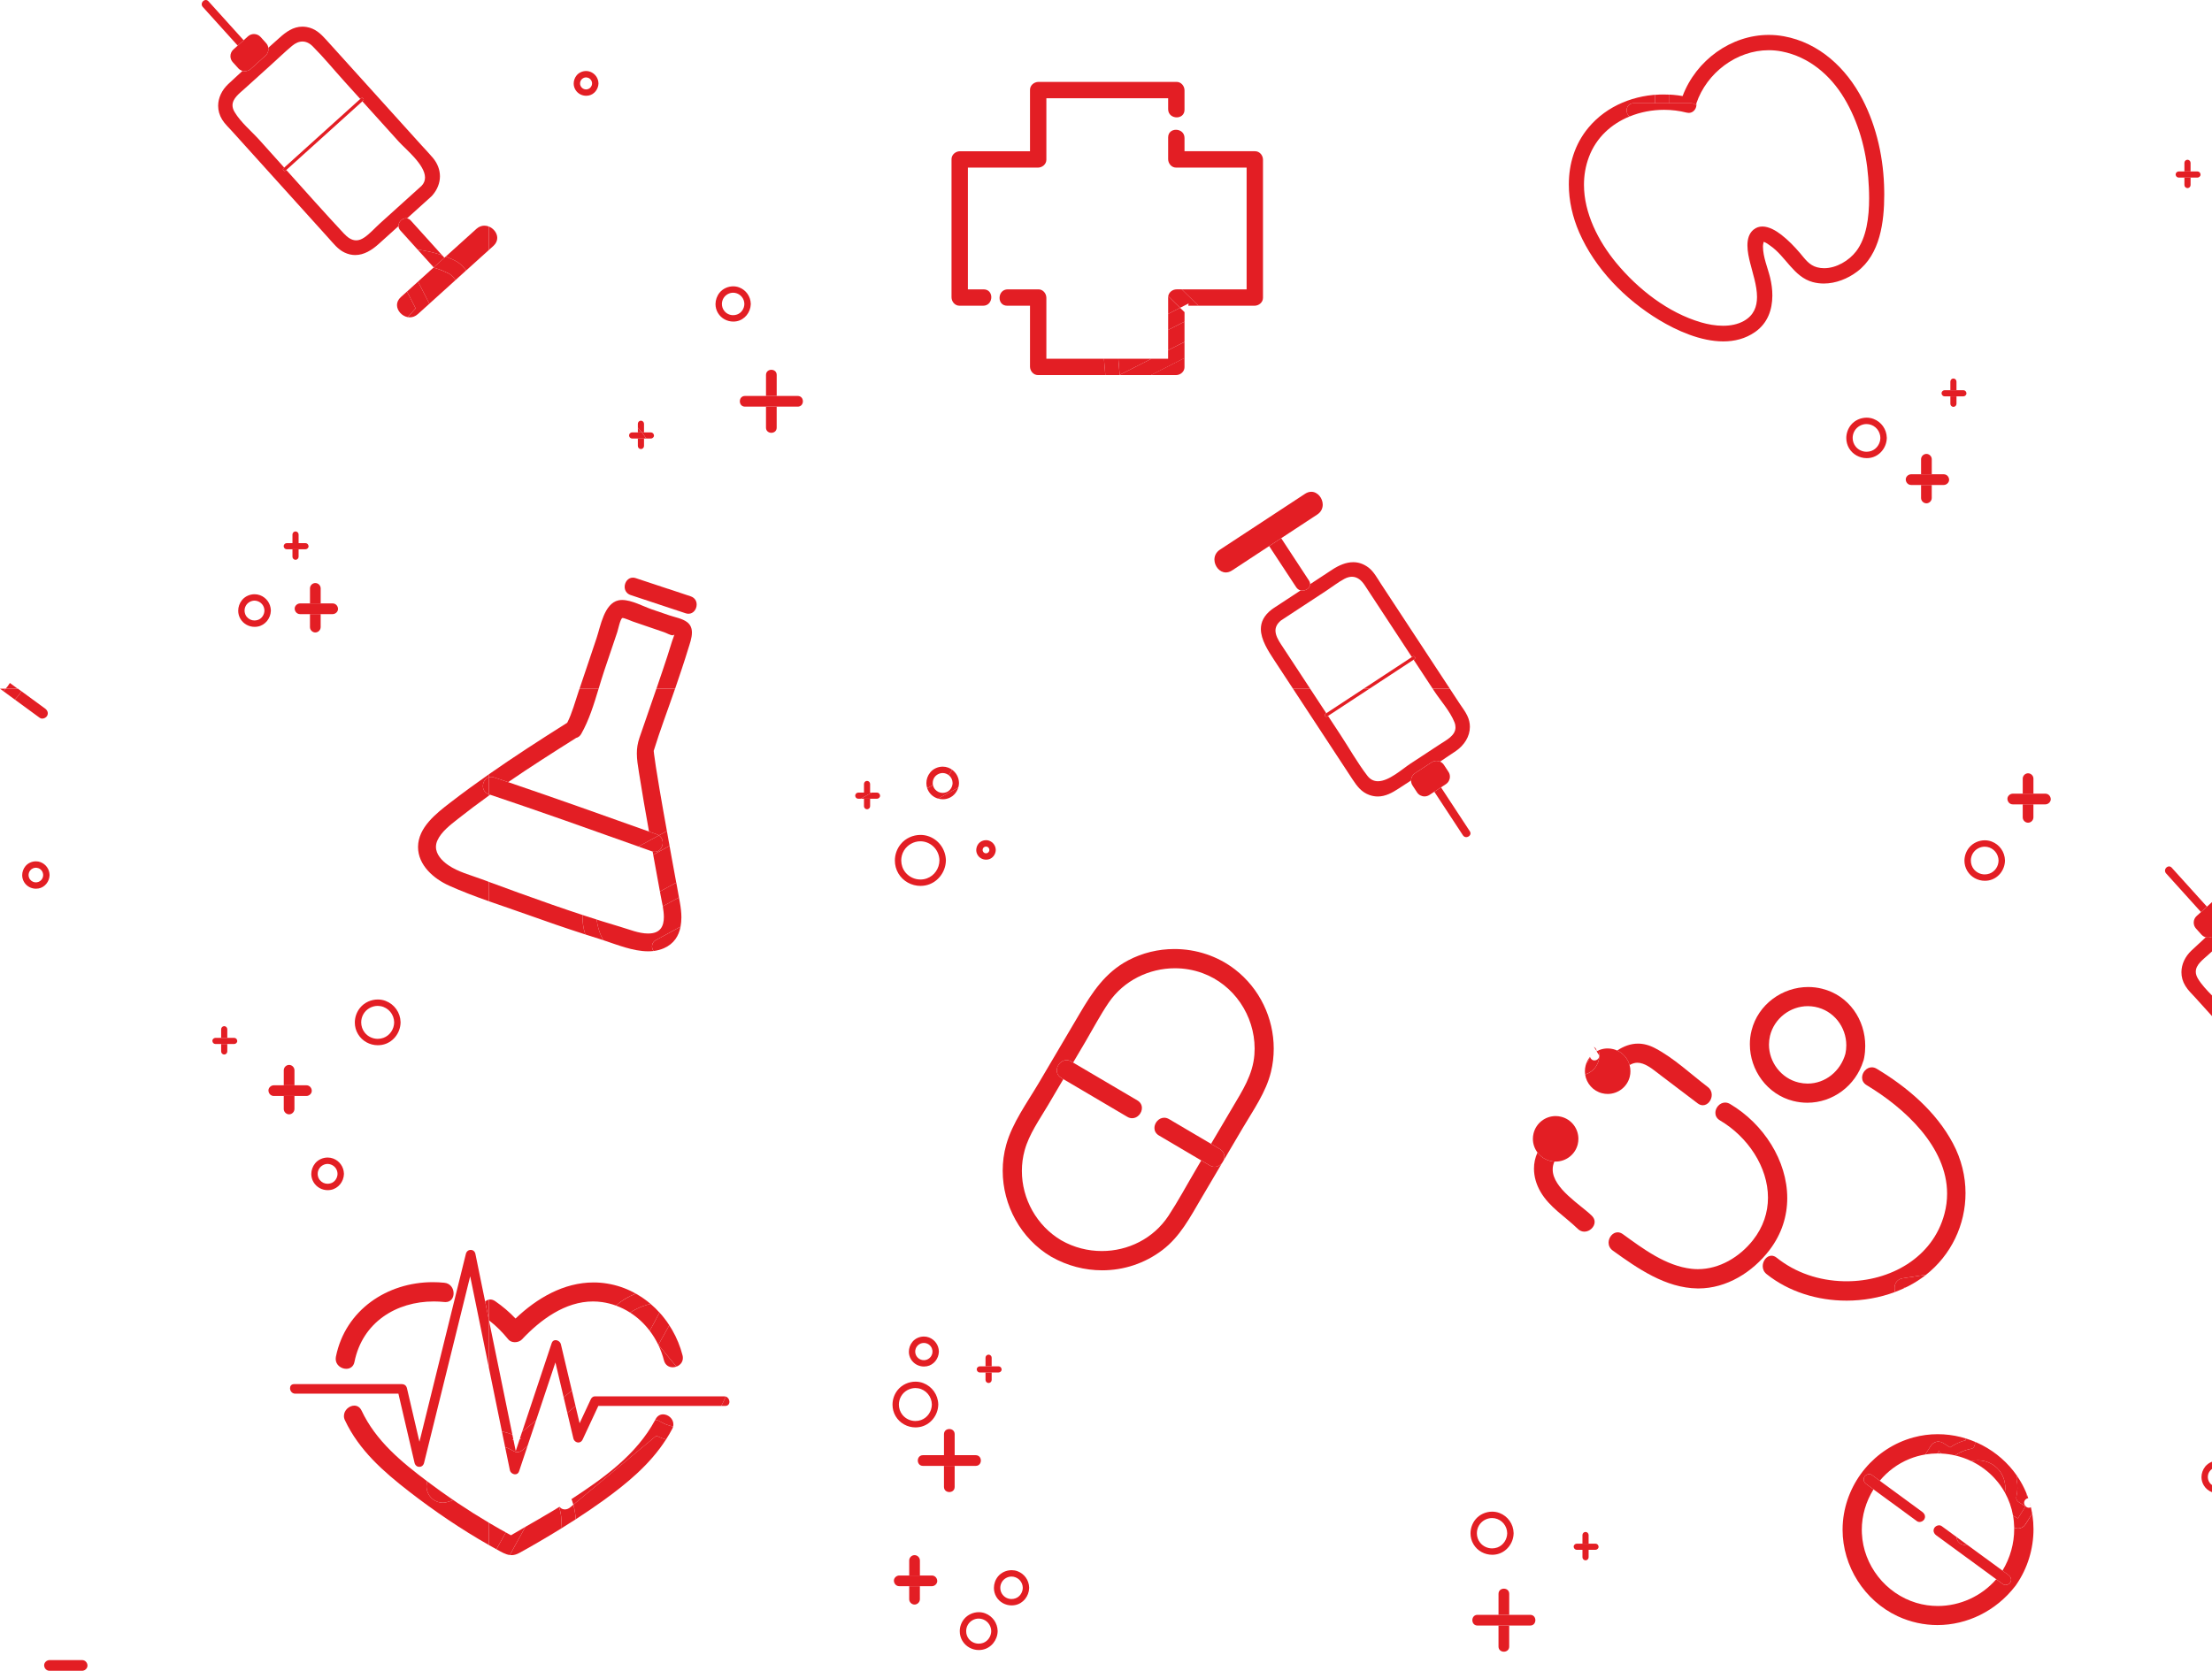 <?xml version="1.0" encoding="UTF-8"?> <!-- Creator: CorelDRAW 2018 --> <svg xmlns="http://www.w3.org/2000/svg" xmlns:xlink="http://www.w3.org/1999/xlink" xml:space="preserve" width="364.955mm" height="275.724mm" style="shape-rendering:geometricPrecision; text-rendering:geometricPrecision; image-rendering:optimizeQuality; fill-rule:evenodd; clip-rule:evenodd" viewBox="0 0 3196.51 2414.97"> <defs> <style type="text/css"> <![CDATA[ .fil0 {fill:#E31E24;fill-rule:nonzero} ]]> </style> </defs> <g id="Слой_x0020_1">  <path class="fil0" d="M118.68 2414.97c-5.78,0 -11.56,0 -17.34,0 -5.12,0 -10.29,0 -15.45,0l0 0c-4.79,0 -9.58,0 -14.37,0 -4.32,0 -7.54,-3.55 -7.72,-7.72 0,-0.13 0,-0.22 0,-0.31 0,-4.05 3.77,-7.42 7.72,-7.42 4.79,0 9.58,0 14.37,0 5.16,0 10.32,0 15.45,0 5.78,0 11.56,0 17.34,0 4.32,0 7.54,3.53 7.73,7.73 0,0.09 0,0.18 0,0.27 0,4.05 -3.77,7.45 -7.73,7.45z"></path> <path class="fil0" d="M706.42 1907.46c-1.77,-8.78 -3.6,-17.55 -5.37,-26.36 1.53,-1.3 3.42,-2.22 5.37,-2.63l0 28.99z"></path> <path class="fil0" d="M500.37 1978.5c-7.37,0 -15.27,-5.56 -15.27,-14.31 0,-0.99 0.12,-2 0.29,-3.09 13.62,-67.82 74.31,-107.84 140.07,-107.84 5.6,0 11.15,0.28 16.75,0.87 8.85,0.9 13.27,8.28 13.27,15.23 0.06,6.52 -3.83,12.67 -11.62,12.67 -0.53,0 -1.06,-0.03 -1.65,-0.09 -5.13,-0.52 -10.26,-0.8 -15.33,-0.8 -54.43,0 -103.21,30.31 -114.65,87.35 -1.36,7.01 -6.49,10.01 -11.85,10.01z"></path> <path class="fil0" d="M706.42 2233.19c-40.16,-22.86 -78.49,-48.85 -115,-77.15 -37.27,-28.89 -72.48,-59.72 -92.94,-103.14 -1.06,-2.16 -1.53,-4.29 -1.47,-6.3 0,-8.34 7.67,-14.89 14.98,-14.89 4.13,0 8.08,2.1 10.5,7.17 20.7,43.91 57.44,74.06 95.42,102.7 28.43,21.41 57.97,41.25 88.52,59.36l0 32.25zm-89.05 -92.01c-0.71,2.91 -1.18,5.84 -1,8.71 0.94,12.61 11.38,22.13 23.59,22.13 1.47,0 3.01,-0.16 4.54,-0.47 3.18,-0.62 6.31,-1.89 9.38,-2.9 0.41,-0.12 0.83,-0.28 1.18,-0.41 -12.56,-8.59 -24.95,-17.49 -37.15,-26.66 -0.18,-0.12 -0.35,-0.28 -0.53,-0.4z"></path> <path class="fil0" d="M605.93 2120.23c-2.95,0 -5.96,-1.98 -6.9,-5.9 -7.78,-33.31 -15.51,-66.59 -23.3,-99.9 -49.66,0 -99.37,0 -149.03,0 -4.82,0 -7.57,-4.1 -7.57,-7.88 -0.03,-3.09 1.83,-5.93 5.87,-5.93 51.77,0 103.61,0 155.39,0 4.13,0 6.78,2.08 7.73,6.06 6.02,25.74 12.03,51.48 17.99,77.19 0.77,-3.03 1.53,-6.06 2.3,-9.08 21.58,-87.48 43.23,-174.92 64.81,-262.39 0.94,-3.83 4.01,-5.81 7.02,-5.81 3.01,0 5.96,1.95 6.78,5.9 2.65,12.92 5.25,25.83 7.9,38.75 2.06,9.98 4.07,19.93 6.13,29.88 1.77,8.81 3.6,17.58 5.37,26.36l0 69.18c-8.96,-43.97 -17.99,-87.91 -26.95,-131.88 -0.59,2.41 -1.24,4.85 -1.83,7.27 -21.58,87.44 -43.23,174.91 -64.81,262.35 -0.94,3.9 -3.89,5.84 -6.9,5.84zm6.9 -7.6l0 0z"></path> <path class="fil0" d="M706.42 1302.66c-19.46,-6.88 -38.81,-14.11 -57.44,-22.52 -22.12,-9.98 -44.88,-29.51 -44.88,-55.83 0,-0.11 0,-0.21 0,-0.31 0.24,-28.11 26.36,-48.33 46.53,-63.88 18.28,-14.1 36.92,-27.69 55.79,-40.92l0 4.18c-10.03,3.08 -12.68,20.32 0,24.67l0 1.98c-15.22,10.94 -30.25,22.19 -44.94,33.84 -10.67,8.47 -23.71,18.24 -29.43,31 -1.42,3.17 -2.06,6.26 -2.06,9.22 0,10.84 8.55,20.1 17.87,26.47 14.1,9.67 31.85,14.21 47.77,20.09 3.6,1.33 7.2,2.66 10.79,3.99l0 28z"></path> <path class="fil0" d="M706.42 1148.06c-12.68,-4.36 -10.03,-21.59 0,-24.67l0 24.67z"></path> <path class="fil0" d="M52.03 1284.55c-6.95,0 -13.56,-3.46 -17.24,-9.63 -1.82,-3.08 -2.72,-6.49 -2.72,-9.9 0,-4.66 1.64,-9.31 4.69,-13.06 3.65,-4.46 9.42,-6.98 15.17,-6.98 2.25,0 4.48,0.38 6.58,1.17 7.73,2.93 12.88,10.08 13.13,18.36 0,0.08 0,0.15 0,0.23 0,0.02 0,0.04 0,0.05l0 0c0,0.02 0,0.04 0,0.06 0,0.09 0,0.18 0,0.27 -0.28,9.04 -6.77,17.44 -15.88,19.08 -1.24,0.22 -2.51,0.34 -3.74,0.34zm-1.7 -9.27c0,0 0,0 0.03,0 0.56,0.02 1.15,0.06 1.7,0.06 0.12,0 0.28,0 0.4,-0.01 0.21,-0.01 0.43,-0.02 0.62,-0.04 0.09,-0.01 0.49,-0.07 0.61,-0.1 0.68,-0.14 1.33,-0.34 1.98,-0.55l0.25 -0.1c0.06,-0.02 0.15,-0.07 0.31,-0.13l0.68 -0.37c0.55,-0.31 1.09,-0.64 1.61,-1.02l0 0c-0.09,0.07 -0.16,0.1 -0.16,0.1 0,0 0,0 0,-0.01 0,-0.04 0.9,-0.82 1.06,-1l0.68 -0.73c0.03,-0.04 0.06,-0.07 0.09,-0.09 0,-0.02 0.03,-0.04 0.03,-0.05 0.43,-0.67 0.83,-1.34 1.23,-2.05 0.04,-0.06 0.06,-0.11 0.06,-0.15 0.15,-0.32 0.25,-0.65 0.34,-0.98 0.21,-0.62 0.34,-1.24 0.46,-1.88 0,-0.04 0,-0.07 0,-0.11 0.04,-0.42 0.06,-0.84 0.06,-1.27l0 0c0,-0.47 -0.03,-0.93 -0.06,-1.39 -0.03,-0.1 -0.03,-0.22 -0.06,-0.29 -0.19,-0.8 -0.4,-1.57 -0.65,-2.35 -0.04,-0.07 -0.04,-0.13 -0.07,-0.18 -0.03,-0.04 -0.06,-0.1 -0.09,-0.18 -0.21,-0.35 -0.37,-0.71 -0.58,-1.05 -0.22,-0.34 -0.43,-0.67 -0.65,-1 -0.03,-0.05 -0.06,-0.1 -0.09,-0.14 -0.03,-0.04 -0.09,-0.09 -0.15,-0.16 -0.47,-0.47 -0.93,-0.93 -1.39,-1.4 -0.15,-0.11 -0.22,-0.18 -0.28,-0.22l-0.37 -0.26 -0.65 -0.43c-0.4,-0.24 -0.83,-0.45 -1.24,-0.66 -0.06,-0.02 -0.09,-0.05 -0.12,-0.06 0,-0.01 -0.04,-0.02 -0.06,-0.02 -0.77,-0.26 -1.55,-0.46 -2.35,-0.65 -0.09,-0.02 -0.15,-0.04 -0.22,-0.06 -0.06,0 -0.12,0 -0.18,-0.01 -0.37,-0.01 -0.71,-0.04 -1.08,-0.04 -0.06,-0.01 -0.12,-0.01 -0.22,-0.01 -0.28,0 -0.56,0.01 -0.84,0.02l0 0c0,0 -0.18,0.02 -0.37,0.04 -0.09,0.02 -0.22,0.02 -0.28,0.03 -0.06,0.01 -0.09,0.02 -0.15,0.03 -0.22,0.04 -0.43,0.08 -0.43,0.08l-0.77 0.2c-0.41,0.11 -0.77,0.25 -1.17,0.37 0,0.01 -0.03,0.02 -0.03,0.02 -0.71,0.34 -1.39,0.71 -2.04,1.15l0 -0.01c0,0 -0.16,0.12 -0.31,0.24 -0.06,0.04 -0.12,0.08 -0.15,0.11 -0.06,0.05 -0.09,0.09 -0.15,0.14 -0.15,0.14 -0.31,0.27 -0.31,0.27l0 0c-0.4,0.37 -0.77,0.78 -1.14,1.19 -0.09,0.1 -0.25,0.31 -0.34,0.41 -0.15,0.28 -0.34,0.55 -0.53,0.83 -0.22,0.34 -0.37,0.7 -0.55,1.05 -0.07,0.08 -0.09,0.14 -0.12,0.18 0,0.05 -0.04,0.11 -0.06,0.18 -0.21,0.65 -0.43,1.29 -0.55,1.95l-0.09 0.5c0,-0.06 0,-0.09 0,-0.09 0,0 0,0 0,0.01 0,0.08 -0.09,0.72 -0.09,0.83 0,0.28 -0.03,0.55 -0.03,0.83 0,0.36 0.03,0.71 0.06,1.07l0.03 0.36c0,0.06 0,0.15 0.03,0.26l0.19 0.8c0.12,0.53 0.28,1.05 0.46,1.56l0 0c0,-0.01 0,-0.02 0,-0.02 0,-0.01 0,-0.01 0,-0.01 0.03,0 0.31,0.64 0.34,0.73l0.4 0.69c0.22,0.35 0.43,0.67 0.65,1 0,0.01 0.03,0.02 0.03,0.03 0.52,0.59 1.09,1.11 1.64,1.67 0.03,0.05 0.06,0.09 0.09,0.12 0.04,0 0.04,0.01 0.04,0.01 0.28,0.2 0.55,0.38 0.83,0.56 0.53,0.34 1.08,0.64 1.67,0.91 0.04,0.02 0.06,0.03 0.06,0.04 0.4,0.12 0.77,0.27 1.17,0.37 0.4,0.11 0.77,0.19 1.17,0.28 0.06,0.01 0.12,0.02 0.18,0.04zm-2.53 -0.69l0 0zm-0.37 -0.18c-0.03,0 0.15,0.09 0.31,0.14l0 0c-0.25,-0.11 -0.31,-0.14 -0.31,-0.14l0 0zm-3.96 -3.14c0.09,0.12 0.25,0.29 0.25,0.29l0 0c0,-0.01 -0.06,-0.08 -0.25,-0.29l0 0zm-1.27 -2.06l0 0zm20.09 -2.68l0 0c0,0 0,-0.05 0.03,-0.18l0 0c-0.03,0.09 -0.03,0.17 -0.03,0.18zm-20.92 -0.04l0 0zm20.95 -2.91l0 0zm-3.74 -6.92l0 0zm-11.18 -1.48l0 0c0,0 0.21,-0.06 0.34,-0.12l0 0c-0.25,0.08 -0.34,0.11 -0.34,0.12z"></path> <path class="fil0" d="M324.03 1524.23c-2.41,0 -4.45,-2.04 -4.45,-4.43l0 0c0,-3.6 0,-7.2 0,-10.79 2.97,0 5.93,0 8.87,0 0,3.6 0,7.19 0,10.79 0,2.41 -2.04,4.43 -4.42,4.43zm4.42 -24.1c-2.94,0 -5.9,0 -8.87,0 0,-4.16 0,-8.33 0,-12.49 0,-2.41 2.04,-4.44 4.45,-4.44 2.38,0 4.42,2.05 4.42,4.44l0 0c0,4.16 0,8.33 0,12.49l0 0z"></path> <path class="fil0" d="M338.4 1509.01c-3.31,0 -6.61,0 -9.95,0 -2.94,0 -5.9,0 -8.87,0l0 0c-2.75,0 -5.5,0 -8.24,0 -2.51,0 -4.33,-2.03 -4.45,-4.44 0,-0.06 0,-0.12 0,-0.17 0,-2.32 2.19,-4.26 4.45,-4.26 2.75,0 5.5,0 8.24,0 2.97,0 5.93,0 8.87,0 3.34,0 6.64,0 9.95,0 2.51,0 4.33,2.03 4.45,4.43 0,0.05 0,0.11 0,0.17 0,2.32 -2.16,4.27 -4.45,4.27z"></path> <path class="fil0" d="M417.78 1610.68c-4.17,0 -7.73,-3.55 -7.73,-7.72l0 0c0,-6.27 0,-12.54 0,-18.82 5.13,0 10.29,0 15.45,0 0,6.27 0,12.54 0,18.82 0,4.17 -3.56,7.72 -7.73,7.72zm7.73 -41.98c-5.16,0 -10.32,0 -15.45,0 0,-7.24 0,-14.5 0,-21.73 0,-4.19 3.52,-7.73 7.73,-7.73 4.17,0 7.73,3.55 7.73,7.73l0 0c0,7.24 0,14.5 0,21.73l0 0z"></path> <path class="fil0" d="M442.81 1584.14c-5.75,0 -11.52,0 -17.3,0 -5.16,0 -10.32,0 -15.45,0l0 0c-4.79,0 -9.58,0 -14.37,0 -4.36,0 -7.54,-3.52 -7.73,-7.73 -0.03,-0.09 -0.03,-0.18 -0.03,-0.28 0,-4.05 3.8,-7.44 7.75,-7.44 4.79,0 9.58,0 14.37,0 5.13,0 10.29,0 15.45,0 5.78,0 11.55,0 17.3,0 4.36,0 7.55,3.55 7.73,7.72 0,0.12 0,0.22 0,0.31 0,4.05 -3.77,7.41 -7.73,7.41z"></path> <path class="fil0" d="M546.01 1510.79c-11.56,0 -22.59,-5.89 -28.66,-16.1 -3.13,-5.16 -4.6,-10.94 -4.6,-16.71 0,-7.66 2.65,-15.29 7.67,-21.41 6.19,-7.61 15.86,-11.88 25.54,-11.88 3.83,0 7.67,0.66 11.26,2.03 12.8,4.88 21.35,16.97 21.64,30.67 0,0.09 0,0.2 0,0.3 0,0.03 0,0.05 0,0.07l0 0c0,0.02 0,0.05 0,0.07 0,0.1 0,0.2 0,0.3 -0.35,15.37 -11.38,29.35 -26.78,32.11 -2,0.37 -4.07,0.54 -6.07,0.54zm-24.06 -32.96c0.06,5.31 1.77,10.62 5.25,14.87 4.6,5.72 11.56,8.86 18.69,8.86 2.71,0 5.48,-0.47 8.14,-1.43 9.38,-3.39 15.45,-12.53 15.57,-22.37l0 0c-0.12,-11.46 -8.26,-21.37 -19.64,-23.47 -1.36,-0.25 -2.77,-0.38 -4.13,-0.38 -8.26,0 -16.22,4.43 -20.52,11.62 -2.24,3.76 -3.36,8.03 -3.36,12.3z"></path> <path class="fil0" d="M473.65 1720.28c-8.32,0 -16.16,-4.17 -20.52,-11.49 -2.18,-3.64 -3.24,-7.69 -3.3,-11.74 0,-5.57 1.95,-11.1 5.54,-15.55 4.42,-5.38 11.26,-8.38 18.16,-8.38 2.71,0 5.37,0.47 7.9,1.42 9.2,3.46 15.27,11.99 15.57,21.79 0,0.09 0,0.22 0,0.34 0,0 0,0.04 0,0.06l0 0c0,0.03 0,0.03 0,0.06 0,0.12 0,0.25 0,0.34 -0.35,10.82 -8.08,20.76 -18.99,22.74 -1.47,0.25 -2.95,0.4 -4.36,0.4zm-11.38 -14.52c2.89,3.49 6.84,5.28 11.09,5.28 1.65,0 3.42,-0.31 5.19,-0.9 5.43,-1.85 9.14,-7.57 9.2,-13.41l0 0c-0.06,-6.95 -4.84,-12.79 -11.91,-14.15 -0.83,-0.15 -1.59,-0.25 -2.36,-0.25 -4.9,0 -9.79,2.75 -12.33,7.02 -1.42,2.35 -2.06,4.69 -2.06,7.48 0,0.4 0,0.8 0.06,1.23 0.06,1.05 0.41,2.87 1.06,4.39l0 0c0,-0.06 -0.06,-0.09 -0.06,-0.09l0 0c0.06,0 0.18,0.21 0.29,0.43 0.06,0.22 0.18,0.43 0.18,0.46 0.18,0.28 0.35,0.56 0.53,0.87 0.24,0.4 0.47,0.84 0.77,1.24 0.06,0.03 0.35,0.37 0.35,0.4zm0 0l0 0zm-1.65 -2.51l0 0zm-0.35 -0.71l0 0z"></path> <path class="fil0" d="M61.05 1038.69c-1.3,0 -2.53,-0.34 -3.59,-1.12 -3.3,-2.41 -6.58,-4.81 -9.88,-7.23l0 0c-8.68,-6.38 -17.4,-12.76 -26.11,-19.13 3.62,-3.7 6.83,-7.74 9.55,-12.08 -1.67,-1.22 -3.34,-2.44 -5.01,-3.66 10.2,7.47 20.39,14.94 30.59,22.42 2.87,2.11 5.78,4.22 8.65,6.33 3.37,2.48 5.07,6.66 2.78,10.57 -1.36,2.29 -4.23,3.9 -6.98,3.9zm-35.04 -43.22l0 0zm-21.38 3.39c-1.55,-1.13 -3.09,-2.26 -4.63,-3.39l8.06 0c-1.17,1.26 -2.29,2.38 -3.43,3.39zm3.43 -3.39l0 0z"></path> <path class="fil0" d="M1321.59 2319.25c-4.19,0 -7.73,-3.56 -7.73,-7.73l0 0c0,-6.27 0,-12.54 0,-18.82 5.19,0 10.32,0 15.45,0 0,6.28 0,12.55 0,18.82 0,4.17 -3.54,7.73 -7.73,7.73zm7.73 -41.99c-5.13,0 -10.26,0 -15.45,0 0,-7.23 0,-14.5 0,-21.72 0,-4.21 3.54,-7.73 7.73,-7.73 4.19,0 7.73,3.55 7.73,7.73l0 0c0,7.22 0,14.49 0,21.72l0 0z"></path> <path class="fil0" d="M1346.66 2292.7c-5.78,0 -11.56,0 -17.34,0 -5.13,0 -10.26,0 -15.45,0l0 0c-4.78,0 -9.55,0 -14.39,0 -4.3,0 -7.49,-3.52 -7.73,-7.72 0,-0.09 0,-0.19 0,-0.28 0,-4.05 3.77,-7.44 7.73,-7.44 4.84,0 9.61,0 14.39,0 5.19,0 10.32,0 15.45,0 5.78,0 11.56,0 17.34,0 4.3,0 7.55,3.55 7.73,7.73 0,0.12 0,0.21 0,0.31 0,4.05 -3.83,7.41 -7.73,7.41z"></path> <path class="fil0" d="M1461.95 2320.48c-8.96,0 -17.46,-4.51 -22.17,-12.39 -2.36,-4.02 -3.54,-8.49 -3.48,-12.95 0,-5.9 2.06,-11.77 5.9,-16.53 4.78,-5.81 12.21,-9.05 19.7,-9.05 2.89,0 5.78,0.49 8.55,1.52 9.91,3.77 16.51,13.01 16.75,23.57 0,0.12 0.06,0.22 0.06,0.34 0,0 0,0.03 0,0.06l0 0c0,0.04 0,0.04 0,0.06 0,0.12 -0.06,0.22 -0.06,0.34 -0.3,11.71 -8.73,22.49 -20.52,24.59 -1.59,0.28 -3.18,0.43 -4.72,0.43zm-16.45 -25.39c0,3.61 1.18,7.23 3.48,10.04 3.24,4.02 7.84,6.12 12.74,6.12 1.89,0 3.83,-0.31 5.72,-0.99 6.31,-2.19 10.44,-8.56 10.56,-15.2l0 0c-0.12,-7.84 -5.6,-14.55 -13.51,-16.04 -0.94,-0.15 -1.83,-0.25 -2.71,-0.25 -5.6,0 -11.09,3.06 -13.98,7.94 -1.53,2.54 -2.3,5.47 -2.3,8.38z"></path> <path class="fil0" d="M1414.48 2385c-9.55,0 -18.7,-4.85 -23.77,-13.32 -2.54,-4.29 -3.77,-9.09 -3.77,-13.88 0,-6.36 2.18,-12.7 6.37,-17.76 5.19,-6.24 13.15,-9.77 21.11,-9.77 3.13,0 6.31,0.53 9.26,1.67 10.62,4.02 17.69,13.97 17.99,25.34 0.06,0.09 0.06,0.22 0.06,0.31 0,0.03 0,0.06 0,0.06l0 0c0,0.04 0,0.06 0,0.09 0,0.09 0,0.22 -0.06,0.31 -0.35,12.63 -9.38,24.19 -22.11,26.47 -1.65,0.31 -3.36,0.47 -5.07,0.47zm-18.28 -27.31c-0.06,4.02 1.3,8.03 3.83,11.28 3.6,4.42 8.91,6.8 14.33,6.8 2.06,0 4.25,-0.34 6.31,-1.09 7.08,-2.57 11.62,-9.58 11.74,-17.03l0 0c-0.12,-8.74 -6.31,-16.28 -14.98,-17.86 -1.06,-0.19 -2.06,-0.28 -3.13,-0.28 -6.25,0 -12.33,3.37 -15.57,8.83 -1.71,2.84 -2.54,6.09 -2.54,9.34z"></path> <path class="fil0" d="M2289.54 1780.25c-3.24,0 -6.66,-1.21 -9.55,-4.08 -18.16,-17.7 -40.87,-31.12 -53.84,-53.55 -6.07,-10.5 -9.44,-21.97 -9.44,-33.43 0,-7.91 1.59,-15.79 5.07,-23.33 4.36,5.81 10.67,10.2 18.28,12.11 2.06,0.5 4.13,0.8 6.19,0.93 -1.71,3.89 -2.54,7.75 -2.48,11.56 0.06,27.16 40.46,51.01 56.5,66.74 2.89,2.81 4.13,5.96 4.13,8.99 -0.06,7.35 -7.2,14.06 -14.86,14.06z"></path> <path class="fil0" d="M2454.38 1862.32c-0.41,0 -0.83,0 -1.24,0 -46.12,-0.53 -86.69,-28.89 -122.67,-54.81 -4.19,-3.06 -5.96,-7.27 -5.96,-11.44 0.06,-7.51 5.9,-14.86 13.09,-14.86 2.42,0 4.95,0.77 7.49,2.6 29.37,21.23 62.1,45.95 99.31,50.12 3.07,0.34 6.13,0.52 9.2,0.52 31.2,0 60.33,-17.61 79.56,-41.92 15.1,-19.19 21.7,-40.36 21.7,-61.36 0.06,-44.25 -29.08,-87.97 -69.47,-111.79 -4.6,-2.75 -6.55,-6.77 -6.55,-10.84 -0.06,-7.38 6.25,-14.89 14.1,-14.89 2.24,0 4.66,0.61 7.08,2.03 48.65,28.77 82.68,82.19 82.68,136.02 0,25.83 -7.84,51.75 -25.6,75.08 -24.3,31.86 -61.81,55.55 -102.73,55.55z"></path> <path class="fil0" d="M2460.69 1597.55c-2.36,0 -4.89,-0.84 -7.43,-2.75 -18.05,-13.65 -35.97,-27.31 -53.96,-40.93 -7.84,-5.89 -15.92,-13.06 -25.24,-16.34 -2.89,-1 -5.48,-1.44 -7.9,-1.44 -4.13,0 -7.78,1.31 -11.26,3.38l0 0c-2.59,-9.14 -9.08,-16.95 -17.99,-21.03 9.61,-6.28 19.52,-9.98 30.14,-9.98 7.78,0 15.98,2.03 24.59,6.55 27.31,14.28 51.72,37.54 76.2,56.11 4.07,3.12 5.78,7.29 5.78,11.44 0,7.6 -5.72,15.01 -12.92,15.01z"></path> <path class="fil0" d="M2668.28 1879.96c-41.58,0 -83.21,-12.64 -115.41,-38.35 -4.01,-3.18 -5.6,-7.41 -5.6,-11.55 0,-7.67 5.72,-15.05 12.68,-15.05 2.36,0 4.95,0.87 7.49,2.91 27.54,22 61.39,33.09 96.54,33.99 1.53,0.06 3.01,0.06 4.54,0.06 62.69,0 124.55,-33.83 141.36,-97.54 2.65,-9.92 3.83,-19.66 3.83,-29.14 0,-67.73 -61.63,-123.94 -116.3,-156.81 -4.6,-2.75 -6.55,-6.83 -6.55,-10.91 0,-7.4 6.25,-14.87 14.04,-14.87 2.3,0 4.66,0.63 7.08,2.09 44.05,26.47 85.75,61.85 110.17,107.83 12.27,23.05 18.16,47.68 18.16,71.87 0.06,45.52 -20.52,89.45 -57.62,118.56 -0.35,-0.03 -0.71,-0.03 -1.06,-0.03 -1.77,0 -3.48,0.25 -5.31,0.52 -7.78,1.17 -15.57,2.38 -23.41,3.58 -2.89,0.47 -5.78,0.68 -8.43,2.23 -5.66,3.3 -7.37,9.3 -6.49,15.48 0.18,0.9 0.3,1.76 0.41,2.65 -22.12,8.28 -46.12,12.49 -70.12,12.49zm83.21 -17.95c-0.06,-0.12 -0.06,-0.28 -0.06,-0.4 -0.06,-0.12 -0.06,-0.28 -0.06,-0.4 0.06,0 0.12,-0.04 0.18,-0.04 0.18,-0.03 0.41,-0.03 0.65,-0.06l0.35 -0.03c0.47,-0.06 0.88,-0.12 1.3,-0.22 -0.77,0.4 -1.53,0.77 -2.36,1.14zm-0.65 -0.77c-0.06,0 0.06,0 0.53,-0.06 0,0.04 0,0.04 0,0.04 -0.18,0.03 -0.41,0.03 -0.53,0.03zm0.53 -0.06c-0.06,-0.15 -0.06,-0.31 -0.06,-0.46l0.24 0.37c0.18,0.03 0.12,0.06 0,0.09 -0.06,0 -0.12,0 -0.18,0z"></path> <path class="fil0" d="M2611.78 1593.91c-6.72,0 -13.56,-0.84 -20.41,-2.54 -37.68,-9.45 -62.69,-44.56 -62.69,-81.85 -0.06,-6.7 0.77,-13.46 2.48,-20.17 9.44,-37.68 44.58,-62.71 81.86,-62.71 6.66,0 13.45,0.81 20.11,2.48 38.92,9.75 62.39,45.03 62.28,82.78 0,5.57 -0.47,11.21 -1.53,16.82 -0.12,0.78 -0.24,1.58 -0.53,2.41l0 0c-0.18,0.85 -0.35,1.64 -0.71,2.36 -11.26,36.06 -44.23,60.41 -80.85,60.41zm-55.49 -84.08c0,25.32 17.57,48.91 43.05,54.87 4.36,1.02 8.67,1.52 12.86,1.52 25.48,0 47.42,-17.82 54.55,-43.07l0 0c0.88,-4.09 1.3,-8.19 1.3,-12.24 0,-26.41 -18.16,-50.49 -45.41,-55.65 -3.42,-0.64 -6.84,-0.96 -10.2,-0.96 -25.3,0 -48.6,17.65 -54.67,43.03 -0.94,4.17 -1.47,8.35 -1.47,12.5z"></path> <path class="fil0" d="M2323.22 1581.2c-2.59,0 -5.31,-0.31 -7.96,-0.98 -13.39,-3.34 -22.82,-14.43 -24.65,-27.32 11.91,-3.08 20.23,-14.44 20.58,-26.56 0,-0.16 0,-0.32 0,-0.48 0,-0.14 0,-0.28 0,-0.42 -0.06,-2.51 -0.47,-4.94 -1.12,-7.25 -5.01,2.19 -9.5,5.63 -12.86,10.01 -0.18,0.69 -0.35,1.38 -0.53,2.06 -0.12,0.43 -0.29,0.85 -0.47,1.27 0,0.06 -0.06,0.12 -0.06,0.19 -0.53,0.98 -1.12,1.91 -1.71,2.85 -0.06,0.02 -0.06,0.05 -0.06,0.08 0,0.01 -0.06,0.02 -0.06,0.04 -0.3,0.25 -0.65,0.71 -0.88,1.01 -0.18,0.13 -0.53,0.49 -0.94,0.81 -0.47,1.24 -0.88,2.54 -1.18,3.87 -0.71,2.68 -1,5.37 -1,8.02l0 0c0,-2.65 0.3,-5.34 1,-8.02 3.72,-14.95 17.1,-24.94 31.85,-24.94 2.65,0 5.31,0.32 7.96,0.98 2,0.5 3.95,1.18 5.78,2.01 8.9,4.08 15.39,11.9 17.99,21.03 0.77,2.84 1.18,5.79 1.18,8.81 0.06,2.64 -0.3,5.32 -0.94,8.01 -3.72,14.96 -17.16,24.93 -31.91,24.93zm-25.95 -52.97c0,0 0,0 0,-0.01 0,0.01 0,0.01 0,0.01z"></path> <path class="fil0" d="M2248.03 1678.97c-0.59,0 -1.18,-0.03 -1.77,-0.06 -2.06,-0.12 -4.13,-0.43 -6.19,-0.93 -7.61,-1.92 -13.92,-6.3 -18.28,-12.11l0 0c-4.25,-5.59 -6.66,-12.51 -6.66,-19.75 0,-2.62 0.3,-5.31 1,-8 3.72,-14.96 17.16,-24.93 31.85,-24.93 2.65,0 5.37,0.31 8.02,0.99 14.92,3.71 24.89,17.08 24.89,31.82 0,2.66 -0.3,5.34 -0.94,8.03 -3.72,14.93 -17.16,24.93 -31.91,24.93z"></path> <path class="fil0" d="M2930.72 1189.16c-4.19,0 -7.73,-3.55 -7.73,-7.73l0 0c0,-6.26 0,-12.53 0,-18.8 5.13,0 10.32,0 15.45,0 0,6.26 0,12.53 0,18.8 0,4.19 -3.54,7.73 -7.73,7.73zm7.73 -41.97c-5.13,0 -10.32,0 -15.45,0 0,-7.25 0,-14.5 0,-21.74 0,-4.19 3.54,-7.73 7.73,-7.73 4.19,0 7.73,3.56 7.73,7.73l0 0c0,7.25 0,14.5 0,21.74l0 0z"></path> <path class="fil0" d="M2955.78 1162.64c-5.78,0 -11.56,0 -17.34,0 -5.13,0 -10.32,0 -15.45,0l0 0c-4.78,0 -9.55,0 -14.39,0 -4.31,0 -7.49,-3.54 -7.73,-7.73 0,-0.1 0,-0.19 0,-0.3 0,-4.04 3.83,-7.43 7.73,-7.43 4.84,0 9.61,0 14.39,0 5.13,0 10.32,0 15.45,0 5.78,0 11.56,0 17.34,0 4.31,0 7.49,3.54 7.73,7.73 0,0.1 0,0.19 0,0.3 0,4.05 -3.77,7.43 -7.73,7.43z"></path> <path class="fil0" d="M2868.26 1273.09c-10.2,0 -19.99,-5.19 -25.42,-14.25 -2.71,-4.58 -4.07,-9.7 -4.07,-14.82 0.06,-6.79 2.36,-13.55 6.84,-18.97 5.54,-6.71 14.04,-10.48 22.59,-10.48 3.36,0 6.72,0.58 9.91,1.79 11.38,4.32 18.93,14.99 19.23,27.13 0,0.1 0,0.2 0,0.31 0,0.02 0,0.05 0,0.07l0 0c0,0.02 0,0.05 0,0.06 0,0.11 0,0.21 0,0.31 -0.35,13.55 -10.03,25.93 -23.65,28.37 -1.83,0.33 -3.6,0.48 -5.43,0.48zm-20.23 -29.2c0,4.46 1.47,8.91 4.31,12.49 3.95,4.85 9.79,7.49 15.8,7.49 2.3,0 4.66,-0.4 6.9,-1.21 7.9,-2.84 12.92,-10.56 13.03,-18.79l0 0c-0.12,-9.66 -6.96,-18 -16.51,-19.75 -1.18,-0.21 -2.3,-0.32 -3.48,-0.32 -6.96,0 -13.62,3.73 -17.22,9.77 -1.89,3.15 -2.83,6.74 -2.83,10.32z"></path> <path class="fil0" d="M3196.51 2156.84c-4.89,-1.82 -9.14,-5.22 -11.91,-9.95 -2.18,-3.65 -3.24,-7.7 -3.3,-11.74 0,-5.53 1.95,-11.06 5.54,-15.54 2.53,-3.09 5.95,-5.4 9.67,-6.83l0 10.45c-1.59,1.14 -2.94,2.56 -3.95,4.23 -1.42,2.35 -2.06,4.72 -2.06,7.51 0,0.37 0.06,0.8 0.06,1.2 0.06,1.08 0.47,2.91 1.12,4.42l0 0c0,-0.09 -0.06,-0.12 -0.06,-0.12l0 0c0.06,0 0.12,0.22 0.24,0.44 0.12,0.24 0.24,0.46 0.24,0.46 0.18,0.28 0.29,0.59 0.47,0.87 0.3,0.44 0.53,0.83 0.83,1.23 0.06,0.04 0.3,0.37 0.3,0.41 0.88,1.01 1.82,1.91 2.82,2.62l0 10.35zm-2.82 -12.97l0 0zm-1.59 -2.51l0 0zm-0.35 -0.71l0 0z"></path> <path class="fil0" d="M2173.19 2387.38c-3.83,0 -7.73,-2.47 -7.73,-7.44l0 0c0,-10.13 0,-20.24 0,-30.37 5.13,0 10.26,0 15.45,0 0,10.13 0,20.24 0,30.37 0,4.97 -3.83,7.44 -7.73,7.44zm7.73 -53.27c-5.19,0 -10.32,0 -15.45,0 0,-10.1 0,-20.24 0,-30.34 0,-4.98 3.89,-7.48 7.73,-7.48 3.89,0 7.73,2.5 7.73,7.48l0 0c0,10.1 0,20.24 0,30.34l0 0z"></path> <path class="fil0" d="M2211.23 2349.56c-10.08,0 -20.23,0 -30.31,0 -5.19,0 -10.32,0 -15.45,0l0 0c-10.14,0 -20.23,0 -30.37,0 -4.95,0 -7.43,-3.86 -7.43,-7.73 0,-3.86 2.48,-7.73 7.43,-7.73 10.14,0 20.23,0 30.37,0 5.13,0 10.26,0 15.45,0 10.08,0 20.23,0 30.31,0 5.01,0 7.49,3.86 7.49,7.73 0,3.86 -2.48,7.73 -7.49,7.73z"></path> <path class="fil0" d="M2291.25 2255.32c-2.42,0 -4.48,-2.04 -4.48,-4.45l0 0c0,-3.59 0,-7.21 0,-10.79 3.01,0 5.96,0 8.91,0 0,3.58 0,7.2 0,10.79 0,2.41 -2.06,4.45 -4.42,4.45zm4.42 -24.1c-2.95,0 -5.9,0 -8.91,0 0,-4.17 0,-8.34 0,-12.49 0,-2.41 2.06,-4.45 4.48,-4.45 2.36,0 4.42,2.04 4.42,4.45l0 0c0,4.15 0,8.32 0,12.49l0 0z"></path> <path class="fil0" d="M2305.64 2240.09c-3.3,0 -6.66,0 -9.97,0 -2.95,0 -5.9,0 -8.91,0l0 0c-2.71,0 -5.48,0 -8.2,0 -2.54,0 -4.36,-2.04 -4.48,-4.45 0,-0.03 0,-0.09 0,-0.15 0,-2.32 2.18,-4.26 4.48,-4.26 2.71,0 5.48,0 8.2,0 3.01,0 5.96,0 8.91,0 3.3,0 6.66,0 9.97,0 2.48,0 4.3,2.04 4.42,4.42 0,0.06 0,0.12 0,0.19 0,2.32 -2.18,4.26 -4.42,4.26z"></path> <path class="fil0" d="M2156.38 2247.29c-10.91,0 -21.35,-5.53 -27.07,-15.17 -2.95,-4.88 -4.31,-10.32 -4.31,-15.76 0,-7.23 2.48,-14.43 7.2,-20.21 5.84,-7.17 14.98,-11.19 24.06,-11.19 3.6,0 7.2,0.62 10.62,1.92 12.09,4.6 20.11,15.97 20.41,28.89 0,0.12 0,0.21 0,0.31 0,0.03 0,0.06 0,0.09l0 0c0,0 0,0.03 0,0.06 0,0.09 0,0.22 0,0.31 -0.35,14.46 -10.73,27.62 -25.24,30.23 -1.89,0.37 -3.77,0.52 -5.66,0.52zm-22.18 -31.09c0,4.88 1.59,9.77 4.78,13.69 4.25,5.28 10.68,8.16 17.22,8.16 2.54,0 5.07,-0.43 7.55,-1.3 8.61,-3.12 14.15,-11.55 14.27,-20.58l0 0c-0.12,-10.57 -7.61,-19.69 -18.05,-21.63 -1.3,-0.22 -2.54,-0.34 -3.83,-0.34 -7.61,0 -14.92,4.08 -18.87,10.69 -2.06,3.46 -3.07,7.38 -3.07,11.31z"></path> <path class="fil0" d="M3196.51 1468.69c-8.02,-8.85 -15.98,-17.7 -24,-26.55 -4.84,-5.37 -10.62,-10.73 -14.39,-16.94 -4.01,-6.46 -5.84,-13.27 -5.78,-19.97 0,-11.54 5.43,-22.76 14.51,-31.34 6.78,-6.45 13.68,-12.81 20.64,-19.13 1.12,0.31 2.3,0.47 3.48,0.47 1.89,0 3.77,-0.42 5.54,-1.25l0 21.2c-1.89,1.72 -3.77,3.44 -5.72,5.16 -7.67,6.92 -17.69,14.16 -17.69,24.15 -0.06,3 0.88,6.23 2.95,9.78 5.19,8.76 12.79,16.83 20.46,24.59l0 29.84z"></path> <path class="fil0" d="M3180.59 1318.26l0 0c-16.81,-18.63 -33.62,-37.27 -50.48,-55.9 -1.06,-1.23 -1.53,-2.58 -1.53,-3.89 0,-3.21 2.89,-6.15 5.9,-6.15 1.36,0 2.65,0.54 3.83,1.84 16.98,18.78 33.91,37.56 50.89,56.34l-8.61 7.75z"></path> <path class="fil0" d="M3190.97 1355.24c-1.18,0 -2.36,-0.16 -3.48,-0.47l0 0c-2.24,-0.63 -4.36,-1.9 -6.13,-3.78l-7.96 -8.85c-2.24,-2.48 -3.3,-5.58 -3.3,-8.67 0,-3.51 1.42,-6.99 4.25,-9.53l6.25 -5.67 8.61 -7.75 6.25 -5.67c0.35,-0.3 0.7,-0.59 1.06,-0.85l0 49.99c-1.77,0.84 -3.65,1.25 -5.54,1.25z"></path> <path class="fil0" d="M2799.73 2348.88c-19.28,0 -38.81,-4.11 -57.5,-12.79 -48.06,-22.46 -79.56,-72.3 -79.56,-124.98 0,-3.99 0.18,-8 0.53,-12 5.25,-57.34 46.18,-106.22 101.73,-121.4 11.62,-3.18 23.41,-4.72 35.21,-4.72 44.88,0 88.46,22.37 114.53,60.09 16.04,23.18 23.88,50.24 23.88,77.31 0,28.18 -8.43,56.42 -25.01,80.31 -0.24,0.34 -0.47,0.71 -0.71,1.05l0 0c-0.3,0.37 -0.53,0.71 -0.83,1.05 -27.6,35.66 -69.3,56.08 -112.29,56.08zm-109.28 -137.4c0,1.61 0.06,3.24 0.12,4.85 2.12,46.28 34.32,87.1 78.61,100.45 10.2,3.06 20.7,4.54 31.08,4.54 31.96,0 63.16,-14.03 84.45,-38.65 3.24,2.41 6.55,4.82 9.85,7.23 1,0.77 2.3,1.11 3.54,1.11 2.83,0 5.66,-1.6 7.02,-3.89 2.3,-3.89 0.59,-8.1 -2.77,-10.57 -2.89,-2.1 -5.78,-4.2 -8.61,-6.33 11.2,-18.48 16.93,-39.39 16.93,-60.19 0,-0.68 0,-1.33 0,-2.01 0.59,0.28 1.18,0.52 1.83,0.71 1.24,0.44 2.48,0.62 3.72,0.62 4.13,0 7.96,-2.1 10.38,-5.53 0.83,-1.17 1.59,-2.44 2.36,-3.64 2.59,-4.11 5.19,-8.22 7.78,-12.33 -1.42,-8.4 -3.54,-16.75 -6.55,-24.84 -0.65,-0.4 -1.36,-0.84 -2.01,-1.27 0.18,-0.96 0.3,-1.92 0.41,-2.87 -3.6,-8.78 -8.08,-17.27 -13.62,-25.28 -0.83,1.64 -1.06,3.71 -0.71,5.44 1.65,8.07 1.42,16.22 -0.41,24.23 -0.71,3.09 0.53,6.09 3.18,7.78 3.36,2.14 6.66,4.23 9.97,6.33 -1,1.36 -1.83,2.91 -2.71,4.36 -2.48,3.8 -4.89,7.63 -7.25,11.46 -0.24,0.34 -0.77,0.96 -1.24,1.57 -1.24,-1.11 -3.36,-1.98 -4.72,-2.78 -0.71,-0.46 -1.42,-0.93 -2.12,-1.36 -2.01,-11.53 -5.96,-22.78 -11.74,-33.28 2.18,-12.61 -1.65,-25.86 -11.09,-35.19 -7.55,-7.51 -17.69,-11.34 -27.84,-11.34 -3.18,0 -6.37,0.37 -9.55,1.11 -7.49,-3.59 -15.39,-6.36 -23.53,-8.22 7.08,-4.97 15.16,-8.09 23.65,-9.7 3.13,-0.59 4.78,-3.77 5.07,-6.65 0.06,-1.11 0.18,-2.19 0.29,-3.27 -4.36,-1.86 -8.85,-3.49 -13.39,-4.88 -0.06,0.83 -0.18,1.67 -0.24,2.5 -8.08,2.1 -15.63,5.66 -22.59,10.35 -3.13,-1.98 -6.19,-3.92 -9.32,-5.9 -2.6,-1.64 -5.25,-2.44 -7.78,-2.44 -4.3,0 -8.26,2.29 -11.09,6.64 -2.59,3.93 -5.07,7.94 -7.61,11.96 -7.84,1.3 -15.63,3.49 -23.18,6.58 -16.87,6.92 -31.37,17.86 -42.64,31.42l0 0c-3.83,-2.84 -7.73,-5.69 -11.56,-8.5 -1.12,-0.8 -2.36,-1.14 -3.66,-1.14 -2.71,0 -5.6,1.6 -6.9,3.89 -2.36,3.92 -0.65,8.1 2.71,10.57 3.48,2.56 6.96,5.1 10.38,7.63 -10.79,17.36 -16.93,37.66 -16.93,58.7zm226.29 -15.85c-0.06,0 -0.18,-0.06 -0.3,-0.25 0,0 0,0 0.06,0 0.12,0 0.18,0.06 0.24,0.13 0.06,0.06 0.06,0.12 0,0.12zm-110.64 -94.61c-2,-0.12 -3.95,-0.19 -5.96,-0.19 -0.18,0 -0.35,0 -0.53,0 0.65,-0.93 1.24,-1.88 1.77,-2.87 1.36,1.14 3.07,2.13 4.72,3.06zm-3.95 -3.4c-0.18,0 -0.35,-0.03 -0.53,-0.09l0.71 -1.11c0.3,0.96 0.18,1.2 -0.18,1.2z"></path> <path class="fil0" d="M2773.79 2199.89c-1.3,0 -2.54,-0.34 -3.6,-1.14 -20.94,-15.33 -41.87,-30.66 -62.81,-45.98 -3.42,-2.54 -6.9,-5.07 -10.38,-7.63 -3.36,-2.47 -5.07,-6.65 -2.71,-10.57 1.3,-2.29 4.19,-3.89 6.9,-3.89 1.3,0 2.54,0.34 3.66,1.14 3.83,2.81 7.73,5.66 11.56,8.5 20.52,15.02 41.05,30.07 61.57,45.12 2.3,1.67 3.77,4.14 3.83,6.76 0,1.27 -0.3,2.54 -1.06,3.8 -1.3,2.29 -4.19,3.9 -6.96,3.9zm6.78 -11.65c0.35,0.78 0.65,1.57 1.06,2.38 -0.18,-0.84 -0.59,-1.64 -1.06,-2.38z"></path> <path class="fil0" d="M2898.1 2291c-1.24,0 -2.54,-0.34 -3.54,-1.11 -3.3,-2.41 -6.6,-4.82 -9.85,-7.23l0 0c-28.9,-21.17 -57.85,-42.37 -86.75,-63.53 -2.3,-1.7 -3.83,-4.18 -3.83,-6.8 0,-1.23 0.35,-2.54 1.06,-3.77 1.36,-2.29 4.19,-3.89 7.02,-3.89 1.24,0 2.54,0.34 3.54,1.11 29.37,21.47 58.62,42.95 87.99,64.42 2.83,2.14 5.72,4.23 8.61,6.33 3.36,2.47 5.07,6.68 2.77,10.57 -1.36,2.29 -4.19,3.89 -7.02,3.89zm-70.83 -69.46c0.24,3.13 1.3,6.03 4.07,8.47 3.01,2.69 7.9,3.4 12.56,3.74 -5.54,-4.08 -11.09,-8.16 -16.63,-12.21z"></path> <path class="fil0" d="M977.53 1975.28c-8.38,-10.07 -16.81,-20.17 -25.18,-30.28 -0.35,-0.37 -0.65,-0.77 -1,-1.14 5.25,-9.45 10.67,-18.85 15.86,-28.34 -4.25,-6.49 -8.96,-12.64 -14.15,-18.38 -2.95,5.44 -5.72,11 -8.67,16.35 -1.83,3.33 -3.66,6.67 -5.54,10.04 -7.78,-10.32 -17.34,-19.28 -28.19,-26.23 6.02,-4.26 13.09,-7.51 19.87,-9.83 3.13,-1.08 6.37,-2.01 9.61,-2.81 -6.6,-5.62 -13.8,-10.63 -21.35,-14.89 -7.08,2.84 -13.92,6.43 -20.23,10.69 -2.89,1.95 -5.66,4.23 -8.32,6.71 -6.37,-2.35 -13.15,-4.08 -20.23,-5.1 -4.42,-0.61 -8.73,-0.93 -13.03,-0.93 -40.34,0 -76.02,26.42 -102.73,54.88 -2.48,2.6 -6.37,4.02 -10.26,4.02 -3.6,0 -7.2,-1.27 -9.44,-4.02 -8.37,-10.29 -17.46,-19.59 -27.95,-27.59l0 0c-0.06,-0.31 -0.12,-0.61 -0.18,-0.93l0 -29.02c0.65,-0.12 1.36,-0.18 2.01,-0.18 2.3,0 4.78,0.77 7.25,2.5 10.73,7.45 20.46,15.7 29.31,25.03 30.96,-29.57 69.77,-52.16 112.7,-52.16 6.49,0 13.03,0.49 19.76,1.61 53.79,8.74 95.6,51.91 108.87,103.73 0.35,1.3 0.47,2.57 0.47,3.74 0.06,6.21 -4.13,10.69 -9.26,12.54z"></path> <path class="fil0" d="M739.21 2247.81c-0.83,0 -1.59,-0.06 -2.36,-0.15 2.71,-4.98 5.37,-9.98 8.08,-14.93 4.78,-8.59 9.55,-17.18 14.33,-25.8 -6.96,4.02 -13.92,8.06 -20.82,12.17 -2.48,-1.36 -5.01,-2.72 -7.49,-4.11 -4.54,8.1 -9.08,16.19 -13.56,24.35 -0.35,-0.18 -0.65,-0.4 -1,-0.58 -3.36,-1.83 -6.66,-3.68 -9.97,-5.57l0 -32.25c10.56,6.27 21.23,12.33 32.02,18.16 26.54,-15.88 53.79,-30.5 79.79,-47.33 49.36,-32.01 101.02,-67.11 129.15,-120.47 2.6,-4.94 6.66,-6.98 10.85,-6.98 7.31,0 14.86,6.3 14.86,14.3 0,1.09 -0.12,2.23 -0.41,3.37 -1.83,-0.4 -3.54,-0.9 -5.31,-1.45 -5.54,-1.7 -9.49,-3.52 -14.92,-6.7 -1.59,-0.96 -3.3,-1.39 -4.95,-1.39 -0.24,0 -0.53,0.03 -0.77,0.03 -28.25,52.71 -79.5,87.54 -128.51,119.3 -3.42,2.19 -6.84,4.35 -10.26,6.49 2.54,8.13 3.48,14.89 3.18,23.73 -0.06,3.15 -0.24,5.28 -0.59,7.54 -10.97,6.77 -22,13.38 -33.14,19.84 -9.08,5.25 -18.16,10.56 -27.42,15.51 -3.89,2.07 -7.43,2.94 -10.79,2.94zm92.65 -51.73c-0.24,-7.14 -1.36,-14.28 -3.3,-21.2 13.15,-10.91 26.3,-21.84 39.39,-32.75 23.47,-19.5 46.94,-38.99 70.36,-58.49 3.36,-2.81 6.78,-5.62 10.14,-8.43 4.54,2.19 9.2,3.99 13.98,5.44 -23.24,36.15 -56.32,63.5 -91.23,88.65 -12.92,9.27 -26.01,18.16 -39.34,26.79z"></path> <path class="fil0" d="M744.46 2130.98c-3.36,0 -6.96,-2.47 -7.67,-6.09 -2.3,-11.06 -4.54,-22.16 -6.84,-33.21 1.89,0.61 3.48,1.26 4.84,1.88 2.65,1.2 5.19,2.57 7.73,4.05 1.59,0.96 3.3,1.39 4.9,1.39 2.77,0 5.43,-1.17 7.67,-3.03 2.42,-2.01 4.84,-4.02 7.25,-6.03 -4.07,12.27 -8.14,24.5 -12.27,36.77 -1,3 -3.24,4.26 -5.6,4.26zm6.07 -7.75l0 0zm-5.25 -25.93c-1.65,-7.91 -3.24,-15.82 -4.9,-23.76 -4.89,-1.95 -9.91,-3.49 -15.1,-4.57 -6.25,-30.78 -12.56,-61.55 -18.87,-92.32l0 -69.15c0.06,0.31 0.12,0.62 0.18,0.93 12.92,62.97 25.77,125.95 38.69,188.88 17.34,-52 34.68,-104 51.96,-156.01 1,-3 3.18,-4.23 5.54,-4.23 3.36,0 6.96,2.54 7.78,6.06 9.02,38.04 18.05,76.04 27.01,114.05 5.37,-11.55 10.79,-23.08 16.16,-34.64 0.94,-2.07 3.13,-4.23 5.6,-4.23 62.39,0 124.79,0 187.13,0 4.84,0 7.55,4.11 7.61,7.88l0 0c-0.06,-3.12 -1.95,-6.52 -5.37,-7.57 -1.89,4.57 -4.01,9.08 -6.37,13.5 -59.27,0 -118.48,0 -177.69,0 -7.61,16.22 -15.22,32.48 -22.76,48.73 -1.36,2.87 -3.72,4.17 -6.07,4.17 -3.18,0 -6.37,-2.25 -7.25,-5.99 -2.89,-12.3 -5.84,-24.6 -8.73,-36.87 3.95,-3.31 7.9,-6.58 11.85,-9.88 -1.77,-7.48 -3.54,-14.96 -5.31,-22.43 -3.95,3.27 -7.9,6.58 -11.85,9.86 -4.01,-16.81 -7.96,-33.62 -11.91,-50.43 -9.32,27.84 -18.58,55.68 -27.84,83.52 -6.07,5.01 -12.09,10.01 -18.11,15.02 -0.77,0.61 -1.47,1.2 -2.18,1.79 -3.07,9.24 -6.13,18.48 -9.2,27.71zm97.07 -19.99l0 0z"></path> <path class="fil0" d="M936.54 1375.03c-21.64,0 -45.06,-9.55 -64.7,-16.07 -0.18,-0.37 -0.41,-0.74 -0.59,-1.1 -2.48,-4.63 -3.72,-7.28 -5.13,-11.58 -1.06,-3.14 -1.95,-6.36 -2.6,-9.61 -0.83,-3.95 -0.83,-3.73 -1.06,-7.47 -5.6,-1.78 -11.2,-3.58 -16.81,-5.4 -1.36,-0.44 -2.71,-0.88 -4.07,-1.33 -0.06,9.53 1.24,19.06 4.19,28.19 -29.02,-9.33 -57.74,-19.3 -86.4,-29.56 -17.46,-6.24 -35.27,-12.19 -52.96,-18.44l0 -28c14.39,5.33 28.84,10.62 43.29,15.85 31.85,11.54 63.81,22.79 95.95,33.29 16.75,5.45 33.5,10.72 50.36,15.7 12.86,3.77 27.01,9.82 40.57,9.82 0.35,0 0.65,0 0.94,-0.01 17.22,-0.34 21.76,-10.93 21.82,-23.77 0,-5.01 -0.71,-10.37 -1.59,-15.6 7.78,-4.25 15.63,-8.5 23.41,-12.74 -1.3,-7.16 -2.59,-14.31 -3.89,-21.47 -7.9,4.29 -15.8,8.57 -23.65,12.86 -3.24,-17.54 -6.43,-35.07 -9.61,-52.62 -0.06,-0.14 -0.06,-0.29 -0.06,-0.42 7.84,-4.3 15.75,-8.61 23.59,-12.9 -1.3,-7.14 -2.59,-14.28 -3.83,-21.41 -3.89,2.09 -7.73,4.18 -11.56,6.27 -0.88,-0.6 -1.89,-1.1 -3.01,-1.52 -3.77,-1.34 -7.55,-2.67 -11.26,-4.01l0 0c-5.07,-28.36 -10.03,-56.75 -14.51,-85.21 -1.65,-10.24 -3.07,-19 -3.07,-27.76 0,-7.26 1,-14.51 3.77,-22.63 8.08,-23.65 16.33,-47.24 24.47,-70.88l27.01 0c-10.26,29.92 -21.58,59.61 -30.9,89.82l0 0c0,0.17 0,0.37 0.06,0.6l0 0 0 0 0 0c0,0 0.12,1.42 0.47,4.08 0.77,6.22 1.71,12.42 2.65,18.61 3.3,21.28 7.02,42.5 10.73,63.71 7.73,44.32 15.98,88.56 24.06,132.83 1.18,6.85 2.06,13.97 2.06,20.93 -0.06,4.55 -0.41,9.04 -1.24,13.35 -12.03,6.56 -24.06,13.11 -36.15,19.67 -4.95,2.67 -6.49,9.46 -3.72,14.19 0.3,0.46 0.59,0.9 0.88,1.3 -2.6,0.31 -5.25,0.46 -7.96,0.46zm-71.48 -379.55l-27.6 0c-0.35,1.05 -0.71,2.1 -1.12,3.15 -5.01,14.71 -9.73,32.68 -16.69,46.06 -38.27,24.11 -76.25,48.6 -113.23,74.51l0 4.18c1,-0.31 2.06,-0.48 3.24,-0.48 1.3,0 2.71,0.23 4.19,0.73 6.84,2.28 13.62,4.58 20.46,6.88l0 0c32.2,-22.08 65.23,-43.08 98.25,-63.91 2.83,-0.67 5.48,-2.49 7.37,-5.81 11.2,-19.67 18.34,-42.81 25.12,-65.31zm-158.64 154.55l0 -1.98c0.06,0.01 0.06,0.02 0.12,0.04 0.59,0.2 1.18,0.4 1.77,0.6 -0.59,0.45 -1.24,0.9 -1.89,1.35z"></path> <path class="fil0" d="M922.63 1223.58c-71.3,-25.42 -142.6,-50.81 -214.31,-74.89 -0.59,-0.2 -1.18,-0.4 -1.77,-0.6 -0.06,-0.01 -0.06,-0.02 -0.12,-0.04l0 -24.67c1,-0.31 2.06,-0.48 3.24,-0.48 1.3,0 2.71,0.23 4.19,0.73 6.84,2.28 13.62,4.58 20.46,6.88 68.06,23.1 135.82,47.29 203.58,71.45 3.72,1.34 7.49,2.67 11.26,4.01 1.12,0.41 2.12,0.92 3.01,1.52l0 0c-9.85,5.36 -19.7,10.72 -29.55,16.09z"></path> <path class="fil0" d="M1592.64 1836.12c-24.95,0 -50.07,-6.42 -72.83,-19.25 -0.24,-0.09 -0.41,-0.18 -0.53,-0.31l0 0c-0.24,-0.09 -0.41,-0.22 -0.59,-0.31 -43.7,-26.04 -69.71,-74.34 -69.71,-123.99 0,-12.54 1.59,-25.21 5.07,-37.6 8.79,-31.61 30.25,-60.87 46.77,-88.83 19.7,-33.49 39.45,-66.96 59.21,-100.43 18.22,-30.99 36.98,-59.66 70.06,-77.2 20.88,-11.03 43.94,-16.47 67,-16.47 31.2,0 62.34,9.97 87.58,29.51 35.68,27.6 55.97,70.34 55.97,114.41 0,11.23 -1.24,22.55 -4.01,33.73 -7.08,29.25 -25.65,55.39 -40.75,81 -9.32,15.79 -18.64,31.58 -27.89,47.37 2.59,-5.72 1.77,-12.79 -5.25,-16.93 -4.25,-2.47 -8.43,-4.98 -12.68,-7.48 10.32,-17.49 20.64,-35.01 30.96,-52.5 14.27,-24.22 29.43,-47.27 31.67,-76.32 0.18,-2.98 0.35,-5.96 0.35,-8.92 -0.06,-47.65 -29.78,-92.37 -75.25,-109.01 -12.97,-4.75 -26.48,-7.05 -39.93,-7.05 -37.27,0 -73.84,17.68 -95.66,49.58 -12.33,18.09 -22.65,37.84 -33.73,56.69 -5.9,10.01 -11.8,20.04 -17.75,30.05l0 0c-0.77,-0.48 -1.59,-0.96 -2.42,-1.45 -2.42,-1.42 -4.78,-2.03 -7.02,-2.03 -12.21,0 -20.58,18.03 -7.55,25.73 1,0.59 1.95,1.14 2.89,1.7 -7.49,12.7 -14.98,25.37 -22.41,38.06 -12.15,20.55 -27.13,41.59 -33.5,64.8 -2.71,9.83 -4.01,19.84 -4.01,29.79 -0.06,40.38 21.41,79.37 57.09,100.42l0 0c18.28,10.39 38.45,15.39 58.44,15.39 37.57,0 74.43,-17.7 96.42,-51.1 13.98,-21.29 26.13,-44 39.1,-65.94 2.71,-4.64 5.43,-9.27 8.14,-13.9 4.13,2.41 8.2,4.79 12.27,7.19 2.42,1.42 4.78,2.04 7.02,2.04 4.54,0 8.49,-2.47 11.09,-5.96 -10.26,17.4 -20.46,34.76 -30.73,52.13 -15.86,26.91 -30.19,54.66 -55.67,74.03 -25.77,19.62 -56.38,29.38 -87.22,29.38z"></path> <path class="fil0" d="M1636.1 1616.3c-2.3,0 -4.72,-0.62 -7.08,-2.04 -30.78,-18.13 -61.63,-36.3 -92.41,-54.47 -0.94,-0.56 -1.89,-1.11 -2.89,-1.7 -13.03,-7.69 -4.66,-25.73 7.55,-25.73 2.24,0 4.6,0.62 7.02,2.03 0.83,0.48 1.65,0.96 2.42,1.45 30.96,18.23 61.92,36.49 92.89,54.72 4.6,2.75 6.55,6.8 6.55,10.87 0.06,7.38 -6.19,14.86 -14.04,14.86z"></path> <path class="fil0" d="M1755.17 1686.54c-2.24,0 -4.6,-0.62 -7.02,-2.04 -4.07,-2.41 -8.14,-4.79 -12.27,-7.19l0 0c-20.35,-12.03 -40.69,-24.02 -61.04,-36 -4.66,-2.75 -6.6,-6.8 -6.6,-10.88 -0.06,-7.38 6.25,-14.86 14.1,-14.86 2.3,0 4.66,0.61 7.08,2.03 20.23,11.9 40.4,23.83 60.63,35.72 4.25,2.5 8.43,5.01 12.68,7.48 7.02,4.14 7.84,11.21 5.25,16.93 -0.47,0.99 -1.06,1.95 -1.71,2.84 -2.6,3.49 -6.55,5.96 -11.09,5.96z"></path> <path class="fil0" d="M1252.94 1169.74c-2.36,0 -4.42,-2.03 -4.42,-4.43l0 0c0,-3.6 0,-7.2 0,-10.8 2.95,0 5.9,0 8.85,0 0,3.6 0,7.2 0,10.8 0,2.41 -2,4.43 -4.42,4.43z"></path> <path class="fil0" d="M1267.33 1154.51c-3.3,0 -6.66,0 -9.97,0 -2.95,0 -5.9,0 -8.85,0l0 0c-1.65,0 -3.36,0 -5.01,0 5.43,-2.96 10.85,-5.91 16.34,-8.88 -0.83,0 -1.65,0 -2.48,0l0 0c3.3,0 6.66,0 9.97,0 2.48,0 4.31,2.03 4.42,4.44 0,0.05 0,0.11 0,0.16 0,2.32 -2.18,4.27 -4.42,4.27z"></path> <path class="fil0" d="M1330.26 1280.48c-12.92,0 -25.24,-6.58 -32.02,-17.95 -3.42,-5.74 -5.07,-12.18 -5.07,-18.61 -0.06,-8.53 2.89,-17.03 8.49,-23.85 6.9,-8.52 17.69,-13.28 28.54,-13.28 4.25,0 8.49,0.74 12.56,2.28 14.27,5.45 23.71,18.97 24.12,34.23 0,0.09 0,0.19 0,0.28 0,0.02 0,0.05 0,0.07l0 0c0,0.02 0,0.05 0,0.07 0,0.1 0,0.2 0,0.3 -0.41,17.18 -12.74,32.75 -29.96,35.85 -2.18,0.4 -4.48,0.6 -6.66,0.6zm-27.9 -36.7c0.06,6.17 2.06,12.33 6.07,17.25 5.43,6.6 13.45,10.23 21.64,10.23 3.18,0 6.31,-0.54 9.38,-1.64 10.91,-3.92 17.99,-14.51 18.1,-25.95l0 0c-0.18,-13.29 -9.49,-24.68 -22.65,-27.2 -1.65,-0.31 -3.3,-0.46 -4.89,-0.46 -9.55,0 -18.81,5.18 -23.77,13.48 -2.59,4.36 -3.89,9.34 -3.89,14.29z"></path> <path class="fil0" d="M1362.46 1155.26c-2.36,-0.01 -4.6,-0.33 -6.84,-0.96 8.08,-4.36 16.04,-8.71 24.06,-13.07 0.88,-0.46 1.77,-0.89 2.6,-1.4 1.06,-0.67 2,-1.54 2.83,-2.52 -2.24,8.67 -9.14,15.91 -18.28,17.55 -1.47,0.27 -2.95,0.4 -4.36,0.4zm-22.59 -15.98c-0.77,-2.36 -1.18,-4.81 -1.18,-7.25 -0.06,-5.55 1.89,-11.08 5.54,-15.53 4.36,-5.37 11.26,-8.38 18.1,-8.38 2.71,0 5.37,0.46 7.9,1.42 9.2,3.48 15.27,11.99 15.57,21.79 0,0.11 0,0.22 0,0.34l0 0c0,-0.12 0,-0.22 0,-0.34 -0.24,-7.6 -3.95,-14.44 -9.91,-18.74 -1.59,2.65 -3.13,5.31 -4.78,7.96 -1.77,-1.45 -4.01,-2.49 -6.49,-2.98 -0.77,-0.15 -1.59,-0.22 -2.36,-0.22 -4.9,0 -9.85,2.74 -12.38,7 -1.36,2.34 -2,4.71 -2,7.48 0,0.4 0,0.81 0,1.21 0.12,1.07 0.53,2.9 1.12,4.42l0 0c-0.35,-0.87 -0.65,-1.83 -0.83,-2.71 -2.77,1.51 -5.54,3.02 -8.32,4.53z"></path> <path class="fil0" d="M1425.03 1242.55c-5.01,0 -9.67,-2.41 -12.33,-6.85 -1.3,-2.18 -1.95,-4.58 -1.95,-6.97 0,-3.39 1.24,-6.76 3.42,-9.48 2.6,-3.11 6.66,-4.88 10.73,-4.88 1.59,0 3.13,0.26 4.6,0.81 5.48,2.08 9.26,7.09 9.44,13.03 0,0.08 0,0.16 0,0.24 0,0.02 0,0.04 0,0.05l0 0c0,0.02 0,0.04 0,0.06 0,0.11 0,0.21 0,0.32 -0.24,6.31 -4.78,12.28 -11.2,13.43 -0.88,0.17 -1.83,0.25 -2.71,0.25zm-0.88 -9.23c0.29,0.01 0.53,0.02 0.83,0.02 0.06,0 0.18,0 0.24,0 0.06,0 0.06,0 0.06,0 0.06,0 0.18,-0.01 0.29,-0.02l0.35 -0.02 0 0c-0.12,-0.01 -0.12,-0.01 -0.18,-0.02l0 0c0.3,-0.08 0.65,-0.19 1,-0.29l0.41 -0.22c0.18,-0.1 0.35,-0.22 0.53,-0.35 0.06,-0.04 0.18,-0.11 0.24,-0.18 0.12,-0.05 0.18,-0.1 0.29,-0.15l0 0c-0.12,0.04 -0.18,0.08 -0.24,0.11l0 0c0,-0.01 0,-0.01 0,-0.02l0.35 -0.34 0.35 -0.36c0.24,-0.35 0.41,-0.7 0.59,-1.06l0.18 -0.35c0.12,-0.33 0.12,-0.77 0.24,-1.1l0 -0.47 0 0c0,-0.09 0,-0.19 0,-0.29l0 0.01c0,0 0,-0.04 0,-0.11 0,-0.05 0,-0.12 0,-0.19 0,-0.07 -0.06,-0.14 -0.06,-0.21l0 0c0,-0.04 0,-0.09 0,-0.12 0,-0.05 0,-0.09 0,-0.13l0 0c0,0.08 0,0.15 0,0.22l0 0c-0.12,-0.37 -0.18,-0.73 -0.35,-1.09l-0.29 -0.6 -0.3 -0.47c-0.3,-0.29 -0.59,-0.58 -0.88,-0.86 0,-0.01 0,-0.02 0,-0.03l-0.47 -0.27 -0.59 -0.34c-0.41,-0.12 -0.83,-0.24 -1.24,-0.34l-0.53 -0.02 0 0c-0.12,0 -0.35,0.01 -0.53,0.02 -0.06,0 -0.12,0.01 -0.18,0.01 -0.29,0.04 -0.65,0.11 -0.77,0.15l-0.41 0.13c-0.3,0.24 -0.71,0.39 -1.06,0.59 -0.12,0.08 -0.3,0.21 -0.35,0.26 -0.12,0.12 -0.24,0.26 -0.35,0.41l0 0c0,-0.02 0,-0.02 0,-0.02 -0.06,0 -0.18,0.08 -0.3,0.26l-0.12 0.19 0 0c-0.06,0.02 -0.06,0.04 -0.06,0.06l0 0c0,-0.02 0,-0.04 0.06,-0.06l-0.24 0.33 -0.3 0.61c-0.12,0.32 -0.24,0.64 -0.29,0.96l0 0c0,0.07 -0.06,0.16 -0.06,0.25l0 0 -0.06 0.37c0,-0.07 0,-0.14 0.06,-0.19l0 0c0,0.19 -0.06,0.4 0,0.59 0,0.2 0,0.4 0,0.59l0.06 0.43c0.06,0.19 0.12,0.39 0.24,0.58 0,0.08 0.06,0.25 0.12,0.41 0.06,0.07 0.06,0.14 0.06,0.21l0 0c0,-0.06 0,-0.13 0,-0.19l0.18 0.42 0.24 0.34c0,-0.02 -0.06,-0.04 -0.06,-0.06l0 0c0,0.02 0.06,0.04 0.06,0.07l0.18 0.28c0.12,0.13 0.18,0.18 0.18,0.18 0.06,0 0.06,-0.01 0.06,-0.02 0,-0.03 -0.06,-0.08 -0.12,-0.15 0.24,0.23 0.41,0.48 0.65,0.68l0.24 0.19c0.18,0.09 0.35,0.18 0.53,0.27 0,-0.01 0,-0.01 0,-0.01 -0.06,0 -0.06,0.01 -0.06,0.02 0,0.03 0.06,0.09 0.24,0.14l0.3 0.09c0.06,0.03 0.06,0.06 0.12,0.08l0 0c-0.06,-0.02 -0.06,-0.05 -0.12,-0.08l0.41 0.14 0.65 0.15zm5.01 -2.54l0 0 0.06 -0.05 0 0c-0.06,0.02 -0.06,0.04 -0.06,0.05zm-3.95 2.56l0 0c-0.06,-0.01 -0.06,-0.02 -0.06,-0.03 0,0 0,-0.01 0,-0.01 0,-0.02 0.12,-0.04 0.3,-0.04 0.12,0 0.18,0.01 0.29,0.01 -0.06,0.02 -0.12,0.03 -0.18,0.04 0,0 0,0 0,0l0 0 -0.35 0.02 0 0.01 0 0zm-2.12 -0.31l0 -0.01c-0.12,-0.09 -0.3,-0.17 -0.47,-0.24 0.06,0.01 0.24,0.07 0.47,0.25zm4.48 -0.57c0,0 0,0 0,0 0,-0.02 0.12,-0.09 0.41,-0.26 0,0.01 -0.06,0.02 -0.06,0.04l0 0c-0.06,0.06 -0.18,0.12 -0.24,0.18l0 0c-0.06,0.02 -0.12,0.04 -0.12,0.04zm-6.37 -0.82c-0.06,-0.11 -0.18,-0.2 -0.3,-0.28l0 -0.01c0.18,0.11 0.24,0.21 0.3,0.29zm-0.71 -1.05l-0.06 -0.01c0,-0.01 0,-0.01 0,-0.01l0 0c0,-0.14 -0.06,-0.27 -0.12,-0.41l0 0c0,-0.02 -0.06,-0.04 -0.06,-0.05 0,-0.01 0.06,-0.02 0.06,-0.02 0,0 0.06,0.13 0.18,0.5zm9.2 -2.39c-0.06,-0.02 -0.06,-0.12 -0.06,-0.37 0,-0.05 0,-0.11 0,-0.17 0,0.01 0,0.02 0,0.04 0,0.16 0.06,0.34 0.06,0.51zm-9.67 -0.24c0,-0.06 0,-0.11 0,-0.17l0 -0.14c0.06,-0.04 0.06,-0.08 0.06,-0.11 0,-0.08 0.06,-0.13 0.06,-0.13 0,0 0,0.01 0,0.01 0,0.04 -0.06,0.19 -0.12,0.54zm0.88 -2.32l0 -0.01c0.18,-0.12 0.3,-0.27 0.41,-0.42 0,0.05 -0.12,0.21 -0.41,0.43z"></path> <path class="fil0" d="M1371.84 2156.63c-3.83,0 -7.73,-2.5 -7.73,-7.44l0 0c0,-10.14 0,-20.24 0,-30.37 5.19,0 10.32,0 15.45,0 0,10.13 0,20.23 0,30.37 0,4.97 -3.83,7.44 -7.73,7.44zm7.73 -53.27c-5.13,0 -10.26,0 -15.45,0 0,-10.1 0,-20.24 0,-30.34 0,-4.98 3.89,-7.48 7.73,-7.48 3.89,0 7.73,2.5 7.73,7.48l0 0c0,10.1 0,20.24 0,30.34l0 0z"></path> <path class="fil0" d="M1409.93 2118.81c-10.08,0 -20.23,0 -30.37,0 -5.13,0 -10.26,0 -15.45,0l0 0c-10.08,0 -20.23,0 -30.31,0 -4.95,0 -7.49,-3.86 -7.49,-7.73 0,-3.86 2.54,-7.73 7.49,-7.73 10.08,0 20.23,0 30.31,0 5.19,0 10.32,0 15.45,0 10.14,0 20.29,0 30.37,0 5.01,0 7.49,3.86 7.49,7.73 0,3.86 -2.48,7.73 -7.49,7.73z"></path> <path class="fil0" d="M1428.57 1999.02c-2.36,0 -4.42,-2.04 -4.42,-4.42l0 0c0,-3.61 0,-7.2 0,-10.82 2.95,0 5.96,0 8.9,0 0,3.62 0,7.2 0,10.82 0,2.41 -2.06,4.42 -4.48,4.42zm4.48 -24.1c-2.95,0 -5.96,0 -8.9,0 0,-4.17 0,-8.31 0,-12.48 0,-2.41 2.06,-4.45 4.42,-4.45 2.42,0 4.48,2.04 4.48,4.45l0 0c0,4.17 0,8.31 0,12.48l0 0z"></path> <path class="fil0" d="M1443.02 1983.78c-3.36,0 -6.66,0 -9.97,0 -2.95,0 -5.96,0 -8.9,0l0 0c-2.71,0 -5.48,0 -8.2,0 -2.54,0 -4.36,-2.01 -4.48,-4.42 0,-0.06 0,-0.12 0,-0.19 0,-2.32 2.18,-4.26 4.48,-4.26 2.71,0 5.48,0 8.2,0 2.95,0 5.96,0 8.9,0 3.3,0 6.6,0 9.97,0 2.42,0 4.3,2.04 4.42,4.45 0,0.06 0,0.09 0,0.15 0,2.32 -2.18,4.26 -4.42,4.26z"></path> <path class="fil0" d="M1323.01 2063.19c-11.56,0 -22.59,-5.9 -28.72,-16.13 -3.07,-5.13 -4.54,-10.94 -4.54,-16.68 0,-7.67 2.6,-15.3 7.61,-21.41 6.25,-7.63 15.92,-11.9 25.6,-11.9 3.83,0 7.61,0.68 11.2,2.04 12.86,4.88 21.35,16.99 21.7,30.68 0,0.09 0,0.19 0,0.31 0,0 0,0.03 0,0.06l0 0c0,0.03 0,0.03 0,0.06 0,0.09 0,0.21 0,0.31 -0.41,15.36 -11.38,29.32 -26.83,32.11 -2,0.37 -4.01,0.55 -6.02,0.55zm-24.06 -32.97c0,5.31 1.77,10.63 5.19,14.86 4.66,5.74 11.62,8.86 18.7,8.86 2.77,0 5.54,-0.46 8.2,-1.42 9.38,-3.4 15.39,-12.54 15.57,-22.37l0 0c-0.18,-11.47 -8.32,-21.38 -19.64,-23.48 -1.36,-0.24 -2.77,-0.37 -4.19,-0.37 -8.2,0 -16.22,4.42 -20.46,11.62 -2.24,3.74 -3.36,8.03 -3.36,12.3z"></path> <path class="fil0" d="M1335.27 1975.19c-7.61,0 -14.86,-3.8 -18.93,-10.57 -2,-3.37 -2.95,-7.07 -2.95,-10.81 0,-5.1 1.77,-10.2 5.13,-14.31 4.01,-4.91 10.32,-7.66 16.63,-7.66 2.48,0 4.89,0.4 7.25,1.3 8.43,3.18 14.04,11 14.33,19.99 0,0.12 0,0.21 0,0.34 0,0.04 0,0.06 0,0.06l0 0c0,0.03 0,0.06 0,0.09 0,0.12 0,0.22 0,0.34 -0.35,9.92 -7.43,19.07 -17.4,20.85 -1.36,0.25 -2.71,0.37 -4.07,0.37zm-2 -9.3c0,0 0.06,0 0.12,0 0.59,0.06 1.12,0.09 1.65,0.09 0.24,0 0.47,0 0.71,0 0.3,-0.03 0.59,-0.03 0.88,-0.06l0 0 0 0c0,0 0,0 0,0 0,-0.04 0.53,-0.09 0.71,-0.12 0.71,-0.15 1.42,-0.37 2.18,-0.62l0.35 -0.12c0.06,-0.03 0.18,-0.09 0.35,-0.18l0.83 -0.44c0.59,-0.31 1.18,-0.68 1.65,-1.05l0 0c0,0 0,0 0,0l0 0c0,0 0.65,-0.55 0.65,-0.59l0.65 -0.61c0.24,-0.28 0.47,-0.53 0.71,-0.84 0.12,-0.06 0.18,-0.09 0.18,-0.12 0.06,-0.06 0.06,-0.09 0.12,-0.15 1.77,-2.62 2.48,-4.69 2.48,-7.54l0 0c0,-0.52 0,-1.06 -0.06,-1.58 0,-0.03 -0.06,-0.37 -0.12,-0.46 -0.18,-0.9 -0.41,-1.76 -0.71,-2.62 -0.06,-0.16 -0.06,-0.25 -0.12,-0.28 0,-0.06 -0.06,-0.12 -0.12,-0.28 -0.24,-0.37 -0.41,-0.77 -0.65,-1.17 -0.24,-0.37 -0.47,-0.74 -0.71,-1.11 -0.06,-0.13 -0.12,-0.19 -0.18,-0.25 -0.06,-0.06 -0.12,-0.12 -0.24,-0.22 -0.53,-0.52 -1,-1.05 -1.53,-1.57 -0.24,-0.15 -0.35,-0.28 -0.35,-0.28l-0.47 -0.34 -0.77 -0.5c-0.47,-0.28 -0.94,-0.5 -1.42,-0.74 -0.06,-0.03 -0.12,-0.06 -0.18,-0.09 0,0 -0.06,-0.04 -0.12,-0.06 -0.94,-0.28 -1.77,-0.53 -2.65,-0.71 -0.18,-0.06 -0.3,-0.06 -0.3,-0.09l-0.06 0c-0.06,0 -0.12,0 -0.3,0 -0.35,-0.03 -0.77,-0.06 -1.18,-0.06 -0.06,0 -0.18,0 -0.29,0 -0.3,0 -0.59,0 -0.88,0.04 0,0 -0.18,0 -0.41,0.03 -0.12,0 -0.29,0.03 -0.35,0.03 -0.12,0.03 -0.24,0.03 -0.29,0.06 -0.24,0.03 -0.53,0.09 -0.53,0.09l0 0 0.06 0 0 0c-0.3,0.06 -0.59,0.12 -0.88,0.21 -0.47,0.12 -0.88,0.28 -1.3,0.4 -0.35,0.12 -0.53,0.18 -0.53,0.18l0 0c0.06,0 0.29,-0.06 0.35,-0.12l0 0c-0.77,0.37 -1.59,0.8 -2.36,1.33l0 0 0.06 0 0 0c-0.06,0 -0.18,0.12 -0.35,0.25 -0.12,0.07 -0.24,0.12 -0.3,0.18 -0.06,0.06 -0.12,0.12 -0.18,0.19 -0.18,0.15 -0.35,0.31 -0.35,0.31l0 0 0 0 0 0c-0.47,0.44 -0.94,0.9 -1.36,1.39 -0.06,0.03 -0.29,0.4 -0.35,0.52 -0.24,0.31 -0.47,0.62 -0.65,0.93 -0.18,0.4 -0.41,0.81 -0.65,1.17 -0.06,0.12 -0.12,0.22 -0.12,0.28 -0.06,0.06 -0.06,0.15 -0.12,0.28 -0.24,0.71 -0.47,1.45 -0.65,2.19 -0.06,0.22 -0.12,0.47 -0.12,0.68l0 0c0,-0.06 0,-0.09 0,-0.09 0,0 0,0 0,0.03 0,0.09 -0.12,0.87 -0.12,0.93 0,0.31 0,0.61 0,0.93 0,0.4 0,0.8 0.06,1.2l0 0.47c0.06,0.09 0.06,0.22 0.06,0.37 0.12,0.31 0.12,0.62 0.24,0.93 0.18,0.65 0.35,1.3 0.59,1.91l0 0c0,-0.03 0,-0.03 0,-0.03l0 0c0.06,0 0.35,0.77 0.41,0.81l0.41 0.77c0.24,0.37 0.47,0.74 0.77,1.11 0,0.06 0.18,0.25 0.24,0.31 1.12,1.36 1.71,1.86 2.89,2.6 0.59,0.37 1.18,0.68 1.77,0.98 0.12,0.03 0.29,0.12 0.35,0.15 0.41,0.13 0.83,0.28 1.3,0.4 0.41,0.13 0.88,0.22 1.3,0.31 0.12,0.03 0.18,0.06 0.3,0.06zm-3.07 -0.83l0 0zm-4.84 -3.64c0,0.03 0,0.03 0,0.03l0 0c0,0 0,0 0,-0.03l0 0zm-0.18 -0.22c0.06,0.06 0.06,0.09 0.12,0.15l0 0c0,-0.03 -0.06,-0.09 -0.12,-0.15l0 0zm-1.53 -2.53l0 0zm-0.94 -3.21l0 0zm20.23 -11.59l0 0z"></path> <path class="fil0" d="M1991.01 1151.24c-3.72,0 -7.67,-0.61 -11.74,-2.01 -11.74,-3.98 -18.34,-12.94 -24.77,-22.71 -17.1,-26.08 -34.26,-52.17 -51.37,-78.25l-34.67 -52.79 24.83 0c7.78,11.81 15.51,23.63 23.29,35.44l0 0c-0.35,0.24 -0.71,0.48 -1.12,0.71 -2.06,1.36 -0.77,4.39 1.18,4.39 0.35,0 0.77,-0.11 1.18,-0.38 0.41,-0.28 0.83,-0.57 1.3,-0.85 5.96,9.09 11.97,18.19 17.93,27.29 12.8,19.51 24.59,40.53 38.81,59.09 4.42,5.77 9.67,8.02 15.39,8.02 15.86,0 34.97,-17.52 46.77,-25.29 14.27,-9.38 28.6,-18.76 42.87,-28.15 9.38,-6.14 22.41,-12.55 22.41,-24.37 0,-2.25 -0.41,-4.7 -1.47,-7.39 -6.37,-16.02 -20.23,-31.34 -29.61,-45.6 -0.65,-0.97 -1.24,-1.94 -1.88,-2.9l24.83 0 13.8 21.03c3.83,5.78 8.32,11.54 11.32,17.81 2.65,5.46 3.83,10.94 3.83,16.26 0,13.86 -8.14,26.6 -20.29,34.95 -7.61,5.18 -15.16,10.27 -22.82,15.32l0 0c-1.65,-0.72 -3.48,-1.09 -5.25,-1.09 -2.42,0 -4.9,0.68 -7.02,2.11l-23.83 15.63c-3.72,2.44 -5.78,6.48 -5.84,10.61l0 0c-5.9,3.84 -11.8,7.69 -17.75,11.56 -9.67,6.35 -19.34,11.56 -30.31,11.56z"></path> <path class="fil0" d="M1916.65 1036.02c-1.95,0 -3.24,-3.03 -1.18,-4.39 0.41,-0.24 0.77,-0.48 1.12,-0.71l53.95 -35.44 8.43 0c-19.93,13.1 -39.92,26.2 -59.85,39.31l0 0c-0.47,0.28 -0.88,0.57 -1.3,0.85 -0.41,0.27 -0.83,0.38 -1.18,0.38z"></path> <path class="fil0" d="M2118.75 1210c-1.71,0 -3.48,-0.78 -4.72,-2.65 -13.8,-20.99 -27.6,-41.97 -41.34,-62.96l9.67 -6.35c13.86,21.15 27.78,42.31 41.64,63.46 0.65,1.03 1,2.03 1,2.98 0,3.1 -3.13,5.53 -6.25,5.53z"></path> <path class="fil0" d="M2058.54 1151.14c-4.19,0 -8.32,-2.05 -10.79,-5.81l-6.55 -9.97c-1.42,-2.18 -2.12,-4.65 -2.12,-7.08 0,-0.06 0,-0.11 0,-0.16 0.06,-4.13 2.12,-8.17 5.84,-10.61l23.83 -15.63c2.12,-1.43 4.6,-2.11 7.02,-2.11 1.77,0 3.6,0.37 5.25,1.09 2.18,0.97 4.13,2.56 5.54,4.72l6.55 9.97c1.47,2.18 2.12,4.64 2.12,7.08 0,4.19 -2.06,8.3 -5.78,10.77l-7.08 4.64 -9.67 6.35 -7.08 4.64c-2.18,1.43 -4.66,2.12 -7.08,2.12z"></path> <path class="fil0" d="M455.66 914.17c-4.19,0 -7.73,-3.55 -7.73,-7.73l0 0c0,-6.26 0,-12.53 0,-18.8 5.13,0 10.32,0 15.45,0 0,6.26 0,12.53 0,18.8 0,4.19 -3.54,7.73 -7.73,7.73zm7.73 -41.97c-5.13,0 -10.32,0 -15.45,0 0,-7.25 0,-14.5 0,-21.74 0,-4.19 3.54,-7.73 7.73,-7.73 4.19,0 7.73,3.55 7.73,7.73l0 0c0,7.24 0,14.49 0,21.74l0 0z"></path> <path class="fil0" d="M480.73 887.65c-5.78,0 -11.56,0 -17.34,0 -5.13,0 -10.32,0 -15.45,0l0 0c-4.78,0 -9.58,0 -14.37,0 -4.32,0 -7.54,-3.54 -7.73,-7.73 0,-0.09 0,-0.19 0,-0.29 0,-4.05 3.8,-7.44 7.73,-7.44 4.79,0 9.6,0 14.37,0 5.13,0 10.32,0 15.45,0 5.78,0 11.56,0 17.34,0 4.3,0 7.55,3.54 7.73,7.73 0,0.1 0,0.19 0,0.3 0,4.05 -3.77,7.43 -7.73,7.43z"></path> <path class="fil0" d="M427.05 809.15c-2.38,0 -4.42,-2.04 -4.42,-4.44l0 0c0,-3.6 0,-7.2 0,-10.8 2.94,0 5.9,0 8.87,0 0,3.6 0,7.2 0,10.8 0,2.41 -2.04,4.44 -4.45,4.44zm4.45 -24.1c-2.97,0 -5.93,0 -8.87,0 0,-4.16 0,-8.33 0,-12.48 0,-2.41 2.01,-4.44 4.42,-4.44 2.41,0 4.45,2.04 4.45,4.44l0 0c0,4.16 0,8.32 0,12.48l0 0z"></path> <path class="fil0" d="M441.44 793.92c-3.3,0 -6.64,0 -9.95,0 -2.97,0 -5.93,0 -8.87,0l0 0c-2.75,0 -5.5,0 -8.28,0 -2.47,0 -4.32,-2.03 -4.42,-4.43 0,-0.06 0,-0.12 0,-0.17 0,-2.32 2.16,-4.27 4.42,-4.27 2.78,0 5.53,0 8.28,0 2.94,0 5.9,0 8.87,0 3.31,0 6.65,0 9.95,0 2.48,0 4.31,2.03 4.43,4.44 0,0.05 0,0.11 0,0.16 0,2.32 -2.18,4.26 -4.43,4.26z"></path> <path class="fil0" d="M368 906.06c-8.25,0 -16.14,-4.15 -20.52,-11.48 -2.2,-3.65 -3.25,-7.7 -3.25,-11.75 -0.03,-5.55 1.89,-11.08 5.53,-15.53 4.39,-5.37 11.28,-8.38 18.14,-8.38 2.68,0 5.37,0.46 7.91,1.42 9.18,3.47 15.26,11.99 15.58,21.78 0,0.11 0,0.22 0,0.34 0,0.02 0,0.05 0,0.07l0 0c0,0.02 0,0.05 0,0.07 0,0.12 0,0.23 0,0.34 -0.34,10.82 -8.1,20.77 -19.01,22.73 -1.45,0.27 -2.93,0.39 -4.38,0.39zm-11.41 -14.52c2.94,3.5 6.89,5.3 11.09,5.3 1.7,0 3.46,-0.3 5.19,-0.89 5.47,-1.86 9.18,-7.57 9.24,-13.42l0 0c-0.09,-6.96 -4.85,-12.78 -11.93,-14.16 -0.77,-0.15 -1.57,-0.22 -2.38,-0.22 -4.85,0 -9.77,2.74 -12.33,7 -1.39,2.34 -2.04,4.71 -2.04,7.48 0,0.4 0.03,0.8 0.06,1.21 0.06,1.07 0.47,2.88 1.09,4.4l0 0c-0.04,-0.06 -0.04,-0.09 -0.04,-0.1 0,0 0,0 0,0 0,0 0.12,0.22 0.22,0.45 0.12,0.22 0.22,0.45 0.22,0.45 0.15,0.3 0.34,0.58 0.5,0.87 0.24,0.42 0.52,0.84 0.8,1.25 0.03,0.03 0.31,0.36 0.31,0.38zm0 0l0 0zm-1.6 -2.5l0 0zm-0.37 -0.71l0 0z"></path> <path class="fil0" d="M513.4 368.65c-5.07,0 -10.26,-1.13 -15.69,-3.71 -9.5,-4.57 -16.04,-13.19 -23,-20.87 -46.4,-51.41 -92.84,-102.83 -139.25,-154.25 -4.85,-5.37 -10.63,-10.74 -14.46,-16.94 -3.95,-6.46 -5.77,-13.27 -5.77,-19.97 0.03,-11.54 5.44,-22.76 14.52,-31.34 6.8,-6.45 13.72,-12.82 20.67,-19.13 1.11,0.31 2.29,0.47 3.46,0.47 3.06,0 6.15,-1.1 8.62,-3.32l21.13 -19.09c3.34,-2.99 4.73,-7.32 4.11,-11.44 5.22,-4.63 10.41,-9.27 15.57,-13.93 9.92,-8.98 20.3,-16.6 33.68,-16.6 2.01,0 4.11,0.18 6.28,0.55 12.15,2.07 20.11,9.56 27.9,18.2 21.17,23.39 42.28,46.78 63.4,70.17 24.89,27.54 49.78,55.08 74.6,82.61 5.48,6.07 11.26,11.98 16.51,18.26 6.72,8.11 10.03,17.27 10.08,26.39 0,9.66 -3.66,19.25 -10.79,27.47 -0.47,0.58 -1,1.14 -1.59,1.69l0 0c-0.41,0.45 -0.83,0.85 -1.3,1.2 -11.32,10.2 -22.59,20.4 -33.91,30.6l0 0c-0.47,-0.09 -1,-0.13 -1.53,-0.13 -5.72,0 -11.09,5.42 -10.79,11.3 -9.55,8.59 -19.05,17.19 -28.6,25.78 -9.97,9 -21.35,16.02 -33.85,16.02zm-99.64 -122.93c27.5,30.72 54.94,61.46 83.01,91.62 5.43,5.83 11.2,10.07 17.93,10.07 3.66,0 7.67,-1.29 11.97,-4.29 8.14,-5.61 15.27,-13.8 22.59,-20.4 19.99,-18.03 39.93,-36.06 59.92,-54.1l0 0c3.54,-3.69 5.01,-7.77 5.01,-12.05 -0.06,-18.55 -28.07,-40.89 -37.92,-51.82 -17.52,-19.43 -35.03,-38.85 -52.61,-58.27 0.41,-0.35 0.77,-0.71 1.18,-1.07 1.71,-1.56 0.12,-3.9 -1.71,-3.9 -0.53,0 -1.06,0.19 -1.59,0.63 -0.3,0.3 -0.65,0.6 -0.94,0.9l0 0c-7.67,-8.48 -15.33,-16.95 -23,-25.44 -15.16,-16.79 -29.72,-34.58 -45.71,-50.6 -4.72,-4.76 -9.77,-6.98 -14.83,-6.98 -5.07,0 -10.13,2.21 -15.04,6.31 -10.57,8.85 -20.55,18.55 -30.78,27.78 -12.51,11.29 -24.99,22.59 -37.51,33.88 -7.66,6.92 -17.67,14.17 -17.74,24.16 0,3 0.87,6.23 3,9.78 8.81,14.86 24.44,27.76 35.93,40.48 11.96,13.25 23.86,26.54 35.78,39.85 -0.37,0.32 -0.71,0.64 -1.08,0.96 -1.73,1.56 -0.09,3.9 1.76,3.9 0.49,0 1.06,-0.18 1.52,-0.62 0.31,-0.25 0.59,-0.52 0.87,-0.78z"></path> <path class="fil0" d="M411.38 247.12c-1.85,0 -3.49,-2.34 -1.76,-3.9 0.37,-0.32 0.71,-0.64 1.08,-0.96 36.59,-33.07 73.21,-66.15 109.89,-99.22 0.3,-0.3 0.65,-0.6 0.94,-0.9 0.53,-0.44 1.06,-0.63 1.59,-0.63 1.83,0 3.42,2.34 1.71,3.9 -0.41,0.36 -0.77,0.71 -1.18,1.07 -36.62,33.07 -73.25,66.15 -109.9,99.23l0 0c-0.28,0.26 -0.56,0.52 -0.87,0.78 -0.46,0.44 -1.02,0.62 -1.52,0.62z"></path> <path class="fil0" d="M343.49 65.93l0 0c-16.81,-18.63 -33.64,-37.27 -50.45,-55.9 -1.11,-1.23 -1.57,-2.58 -1.55,-3.89 0,-3.22 2.84,-6.15 5.9,-6.15 1.3,0 2.65,0.54 3.83,1.84 16.97,18.78 33.93,37.56 50.86,56.34l-8.59 7.75z"></path> <path class="fil0" d="M642.2 372.55c-1.06,-1.19 -2.12,-2.36 -3.18,-3.55 -11.5,-4 -23.41,-6.58 -35.5,-8.22 -8.32,-9.21 -16.63,-18.42 -24.95,-27.63 -1.83,-2.01 -2.65,-4.19 -2.71,-6.31 -0.3,-5.88 5.07,-11.3 10.79,-11.3 0.53,0 1.06,0.04 1.53,0.13 2.01,0.34 3.89,1.36 5.6,3.26 16.16,17.88 32.32,35.75 48.42,53.63l0 0z"></path> <path class="fil0" d="M589.3 458.43c-8.43,-1.5 -15.57,-9.24 -15.63,-17.47 0,-3.94 1.65,-7.99 5.54,-11.52 15.86,-14.31 31.73,-28.61 47.53,-42.91l0 0c-0.06,0.07 -0.18,0.12 -0.24,0.2 5.01,1.46 9.79,3.13 14.09,4.95 2.77,1.17 5.48,2.46 8.14,3.82 2.12,1.07 3.54,2.45 5.66,4.65 1.53,1.62 2.83,3.08 4.01,4.57 -12.68,11.42 -25.3,22.83 -37.92,34.25 -5.48,-10.64 -10.97,-21.29 -16.45,-31.94 -5.31,4.79 -10.62,9.58 -15.86,14.37 4.13,8.09 8.26,16.17 12.44,24.25 -3.77,4.26 -7.55,8.52 -11.32,12.78zm84.45 -67.58c-2.24,-2.77 -4.66,-5.41 -7.2,-7.87 -5.78,-5.57 -13.45,-8.46 -20.76,-11.44 -0.59,-0.23 -1.12,-0.45 -1.71,-0.67 -0.65,0.56 -1.24,1.11 -1.89,1.68l0 0c15.45,-13.91 30.84,-27.82 46.24,-41.72 3.66,-3.28 7.67,-4.66 11.56,-4.66 2.18,0 4.42,0.45 6.43,1.26l0 33.93c-10.85,9.83 -21.76,19.66 -32.67,29.5z"></path> <path class="fil0" d="M353.88 102.91c-1.17,0 -2.35,-0.15 -3.46,-0.47l0 0c-2.29,-0.63 -4.42,-1.9 -6.12,-3.78l-8 -8.85c-2.22,-2.48 -3.34,-5.59 -3.31,-8.68 0,-3.5 1.46,-6.99 4.23,-9.53l6.27 -5.66 8.59 -7.75 6.27 -5.67c2.47,-2.22 5.56,-3.32 8.65,-3.32 3.52,0 7.01,1.43 9.58,4.25l7.97 8.85c1.79,1.96 2.84,4.33 3.18,6.76 0.62,4.12 -0.77,8.45 -4.11,11.44l-21.13 19.09c-2.47,2.22 -5.56,3.32 -8.62,3.32z"></path> <path class="fil0" d="M975.59 995.48l-27.01 0 0 0c2.83,-8.24 5.66,-16.5 8.43,-24.77 4.89,-14.63 9.85,-29.28 14.27,-44.1 0.77,-2.61 2.6,-6.52 3.24,-9.9l0 0c-0.47,1.11 -1.36,1.54 -2.6,1.54 -3.3,0 -8.67,-3.22 -12.09,-4.39 -7.61,-2.59 -15.16,-5.19 -22.76,-7.79 -7.55,-2.58 -15.04,-5.15 -22.59,-7.72 -1.71,-0.57 -12.03,-5.12 -14.74,-5.12 -0.18,0 -0.35,0.02 -0.47,0.09 -3.07,1.62 -6.07,16.86 -7.25,20.28 -6.37,18.48 -12.5,37.03 -18.75,55.57 -2.83,8.5 -5.48,17.36 -8.2,26.31l-27.6 0 0 0c8.32,-24.31 16.34,-48.71 24.59,-73.05 5.72,-16.96 10.97,-50.25 31.73,-54.68 1.71,-0.36 3.42,-0.52 5.25,-0.52 13.86,0 30.9,9.45 42.82,13.52 8.43,2.89 16.87,5.79 25.3,8.66 7.9,2.7 18.81,4.55 25.65,9.73 5.37,4 7.08,9.44 7.08,15.3 0,7.92 -3.3,16.61 -5.43,23.58 -5.66,18.65 -11.97,37.11 -18.22,55.56 -0.24,0.63 -0.47,1.26 -0.65,1.89z"></path> <path class="fil0" d="M994.99 887.13c-1.36,0 -2.77,-0.23 -4.25,-0.72l0 0c-26.42,-8.77 -52.9,-17.54 -79.38,-26.31 -6.07,-2.02 -8.67,-6.94 -8.67,-11.91 0.06,-6.59 4.66,-13.26 11.79,-13.26 1.36,0 2.71,0.22 4.25,0.71 15.28,5.08 30.61,10.16 45.94,15.24 0.53,0.11 1,0.25 1.53,0.42 10.62,3.55 21.23,7.1 31.91,10.65l0 0c6.02,2.03 8.67,6.95 8.61,11.92 0,6.59 -4.6,13.25 -11.74,13.25z"></path> <path class="fil0" d="M1699.5 542.14c-12.15,0 -24.24,0 -36.33,0 0.53,-0.27 1.06,-0.54 1.59,-0.81 15.63,-7.98 31.32,-15.95 46.94,-23.93 0,4.44 0,8.88 0,13.32 0,6.58 -6.02,11.42 -12.21,11.42zm-102.2 0c-32.5,0 -64.99,0 -97.43,0 -6.6,0 -11.44,-6.02 -11.44,-12.24l0 0c0,-29.33 0,-58.67 0,-88l0 0c-10.97,0 -22,0 -32.97,0 -7.43,0 -11.03,-5.55 -11.03,-11.28 -0.06,-6.09 4.01,-12.38 11.85,-12.38 14.8,0 29.61,0 44.41,0 6.55,0 11.38,6.02 11.38,12.24l0 0c0,29.33 0,58.67 0,88l0 0c58.68,0 117.3,0 175.98,0 0,-29.61 0,-59.22 0,-88.83 0,-6.58 6.02,-11.42 12.27,-11.42 33.68,0 67.41,0 101.14,0 0,-58.66 0,-117.31 0,-175.98l0 0c-33.97,0 -68,0 -101.97,0 -6.61,0 -11.44,-6.01 -11.44,-12.24l0 0c0,-10.47 0,-20.94 0,-31.41 0,-7.43 5.6,-11.03 11.32,-11.03 6.07,0 12.33,4.03 12.33,11.86l0 0c0,6.39 0,12.77 0,19.16l0 0c33.97,0 68,0 102.03,0 6.55,0 11.38,6.02 11.38,12.24l0 0c0,66.55 0,133.09 0,199.64 0,6.58 -6.02,11.42 -12.21,11.42 -27.01,0 -54.02,0 -81.09,0 -0.47,-0.5 -1,-1 -1.47,-1.5 -0.18,-0.13 -0.3,-0.25 -0.41,-0.37 -7.37,-7.27 -14.8,-14.53 -22.23,-21.79 -2.48,0 -4.95,0 -7.37,0 -5.78,0 -11.32,4.1 -12.15,9.9 5.72,5.59 11.38,11.19 17.1,16.78 -5.72,2.93 -11.5,5.86 -17.22,8.78 0,7.75 0,15.5 0,23.25l0 0c7.9,-4.02 15.8,-8.04 23.65,-12.06 0,9.75 0,19.51 0,29.27 -3.13,1.59 -6.25,3.18 -9.38,4.77 -4.72,2.42 -9.5,4.85 -14.27,7.28 0,4.09 0,8.18 0,12.27 -8.02,0 -16.04,0 -24.06,0 -13.92,7.09 -27.84,14.18 -41.75,21.27 -1.42,0.73 -2.77,1.45 -4.19,2.16 -0.71,-7.81 -1.36,-15.62 -2,-23.43 -6.96,0 -13.86,0 -20.76,0 0.65,7.88 1.36,15.77 2,23.66zm215.61 -299.88l0 0z"></path> <path class="fil0" d="M1420.67 441.9c-11.44,0 -22.82,0 -34.21,0 -6.61,0 -11.44,-6.02 -11.44,-12.24l0 0c0,-66.55 0,-133.09 0,-199.63 0,-6.58 6.02,-11.42 12.21,-11.42 33.79,0 67.47,0 101.2,0 0,-29.61 0,-59.22 0,-88.82 0,-6.58 6.02,-11.42 12.27,-11.42 66.52,0 133.05,0 199.63,0 6.55,0 11.38,6.02 11.38,12.24l0 0c0,9.34 0,18.67 0,28.01 0,7.42 -5.6,11.03 -11.32,11.03 -6.07,-0.01 -12.33,-4.03 -12.33,-11.86l0 0c0,-5.25 0,-10.5 0,-15.76l0 0c-58.68,0 -117.3,0 -175.98,0 0,29.61 0,59.22 0,88.83 0,6.58 -6.02,11.42 -12.21,11.42 -33.73,0 -67.47,0 -101.2,0 0,58.66 0,117.31 0,175.98l0 0c7.61,0 15.22,0 22.82,0 7.37,0 10.97,5.56 11.03,11.28 0,6.09 -4.01,12.38 -11.85,12.38zm278.83 -299.88l0 0z"></path> <path class="fil0" d="M1114.65 625.59c-3.83,0 -7.73,-2.49 -7.73,-7.46l0 0c0,-10.12 0,-20.24 0,-30.36 5.19,0 10.32,0 15.45,0 0,10.12 0,20.24 0,30.36 0,4.98 -3.83,7.46 -7.73,7.46zm7.73 -53.27c-5.13,0 -10.26,0 -15.45,0 0,-10.12 0,-20.24 0,-30.35 0,-4.98 3.89,-7.47 7.73,-7.47 3.89,0 7.73,2.49 7.73,7.47l0 0c0,10.11 0,20.23 0,30.35l0 0z"></path> <path class="fil0" d="M1152.75 587.77c-10.14,0 -20.23,0 -30.37,0 -5.13,0 -10.26,0 -15.45,0l0 0c-10.14,0 -20.23,0 -30.37,0 -4.95,0 -7.43,-3.86 -7.43,-7.72 0,-3.86 2.48,-7.73 7.43,-7.73 10.14,0 20.23,0 30.37,0 5.19,0 10.32,0 15.45,0 10.14,0 20.23,0 30.37,0 5.01,0 7.49,3.86 7.49,7.73 0,3.86 -2.54,7.72 -7.49,7.72z"></path> <path class="fil0" d="M926.16 649.08c-2.36,0 -4.42,-2.04 -4.42,-4.43l0 0c0,-3.6 0,-7.2 0,-10.8 2.95,0 5.9,0 8.91,0 0,3.6 0,7.2 0,10.8 0,2.4 -2.06,4.43 -4.48,4.43zm1.42 -24.1c-1.95,0 -3.89,0 -5.84,0 0,-4.16 0,-8.32 0,-12.48 0,-2.41 2.06,-4.44 4.42,-4.44 2.42,0 4.48,2.03 4.48,4.44l0 0c0,-2.4 -2.06,-4.44 -4.48,-4.44 -2.36,0 -4.42,2.03 -4.42,4.44 0,1.92 0,3.83 0,5.74 0.06,0.05 0.12,0.1 0.18,0.15 2.3,2.56 4.07,4.55 5.66,6.59z"></path> <path class="fil0" d="M933.77 633.86c-1.06,0 -2.06,0 -3.13,0 -3.01,0 -5.96,0 -8.91,0l0 0c-2.71,0 -5.48,0 -8.26,0 -2.48,0 -4.31,-2.03 -4.42,-4.44 0,-0.05 0,-0.11 0,-0.17 0,-2.32 2.18,-4.27 4.42,-4.27 2.77,0 5.54,0 8.26,0 1.95,0 3.89,0 5.84,0l0 0c1,1.3 1.95,2.62 3.01,4.11 1.12,1.56 2.18,3.15 3.18,4.76z"></path> <path class="fil0" d="M1059.68 464.8c-8.96,0 -17.46,-4.5 -22.18,-12.4 -2.42,-4 -3.54,-8.47 -3.54,-12.92 0.06,-5.91 2.12,-11.79 5.96,-16.53 4.78,-5.82 12.21,-9.08 19.64,-9.08 2.89,0 5.84,0.5 8.61,1.55 9.85,3.75 16.45,12.99 16.75,23.57 0,0.1 0,0.21 0,0.32 0,0.03 0,0.05 0,0.08l0 0c0,0.02 0,0.04 0,0.06 0,0.11 0,0.22 0,0.32 -0.35,11.73 -8.79,22.5 -20.52,24.62 -1.59,0.29 -3.18,0.42 -4.72,0.42zm-16.45 -25.4c0,3.62 1.18,7.22 3.48,10.04 3.18,4.01 7.84,6.13 12.74,6.13 1.89,0 3.83,-0.33 5.72,-1 6.25,-2.21 10.44,-8.57 10.5,-15.21l0 0c-0.06,-7.86 -5.6,-14.54 -13.45,-16.02 -0.94,-0.17 -1.83,-0.25 -2.71,-0.25 -5.6,0 -11.09,3.06 -13.98,7.92 -1.53,2.55 -2.3,5.48 -2.3,8.39z"></path> <path class="fil0" d="M847.08 138.42c-6.25,0 -12.21,-3.11 -15.57,-8.7 -1.65,-2.8 -2.48,-5.89 -2.48,-8.97 0,-4.22 1.53,-8.43 4.25,-11.82 3.3,-4.02 8.55,-6.28 13.74,-6.28 2,0 4.01,0.34 5.9,1.05 6.96,2.65 11.68,9.08 11.91,16.59 0,0.08 0,0.15 0,0.22 0,0.02 0,0.04 0,0.06l0 0c0,0.02 0,0.04 0,0.06 0,0.09 0,0.19 0,0.28 -0.3,8.13 -6.13,15.72 -14.33,17.2 -1.12,0.21 -2.3,0.31 -3.42,0.31zm-1.42 -9.26c0.47,0.02 1,0.05 1.47,0.05 0.12,0 0.24,0 0.29,-0.01 0.18,-0.01 0.3,-0.01 0.41,-0.02 0.06,-0.01 0.35,-0.05 0.59,-0.08 0.53,-0.12 1.12,-0.31 1.65,-0.48 0.12,-0.02 0.18,-0.05 0.24,-0.06 0.06,-0.02 0.06,-0.05 0.12,-0.09l0.65 -0.32c0.41,-0.24 0.83,-0.5 1.24,-0.78l0 0c-0.06,0.04 -0.12,0.06 -0.12,0.06l0 0c0,-0.04 0.77,-0.71 0.94,-0.88l0.59 -0.64c0,-0.01 0,-0.01 0,-0.02 0.41,-0.59 0.71,-1.17 1.06,-1.79 0.06,-0.04 0.06,-0.06 0.06,-0.09 0.12,-0.25 0.18,-0.5 0.3,-0.75 0.12,-0.52 0.24,-1.05 0.35,-1.59 0,0 0,0 0,0 0,-0.37 0.06,-0.74 0.06,-1.11l0 0c0,-0.42 -0.06,-0.84 -0.06,-1.27 0,-0.01 0,-0.03 0,-0.05 -0.24,-0.7 -0.41,-1.37 -0.59,-2.05 0,-0.02 0,-0.04 0,-0.06 -0.06,-0.03 -0.06,-0.07 -0.12,-0.11 -0.18,-0.3 -0.3,-0.63 -0.47,-0.92 -0.18,-0.3 -0.41,-0.58 -0.59,-0.87 0,-0.02 0,-0.03 0,-0.04 -0.06,-0.03 -0.06,-0.06 -0.12,-0.11 -0.41,-0.41 -0.83,-0.81 -1.24,-1.22 -0.06,-0.06 -0.12,-0.11 -0.18,-0.15l-0.24 -0.18 -0.59 -0.37c-0.35,-0.2 -0.77,-0.34 -1.06,-0.58 0,-0.01 0,-0.01 0,-0.01 0,0 0,0 -0.06,-0.01 -0.71,-0.22 -1.36,-0.4 -2.06,-0.57 0,-0.01 -0.06,-0.02 -0.12,-0.03 0,0 -0.06,0 -0.06,0 -0.3,-0.01 -0.65,-0.04 -0.94,-0.05 0,0 -0.12,0 -0.18,0 -0.24,0 -0.47,0.01 -0.77,0.02 0,0 -0.3,0.04 -0.53,0.06 -0.18,0.04 -0.35,0.07 -0.35,0.07l-0.71 0.17c-0.3,0.1 -0.65,0.21 -0.94,0.31 -0.59,0.31 -1.18,0.61 -1.71,0.98 -0.06,0.02 -0.53,0.4 -0.59,0.42 -0.06,0.08 -0.12,0.13 -0.12,0.14 -0.41,0.4 -0.83,0.82 -1.18,1.26l0 0c0.18,-0.2 0.24,-0.28 0.24,-0.28 0,0 0,0 0,0.01 0,0.05 -0.59,0.83 -0.71,1.03 -0.18,0.3 -0.35,0.62 -0.53,0.92 0,0.04 -0.06,0.07 -0.06,0.11 0,0.02 0,0.05 0,0.07 -0.18,0.57 -0.41,1.12 -0.53,1.7l-0.12 0.71c0.06,-0.39 0.12,-0.52 0.12,-0.52l0 0c0,0.04 -0.12,0.57 -0.12,0.74 0,0.24 0,0.48 0,0.73 0,0.31 0,0.63 0,0.93 0,0.11 0,0.2 0,0.26 0,0.04 0.06,0.08 0.06,0.13l0.12 0.7c0.18,0.56 0.35,1.1 0.53,1.63l0 0c-0.06,-0.22 -0.12,-0.32 -0.12,-0.34 0,-0.01 0,-0.01 0,-0.01 0.06,0 0.53,0.96 0.65,1.17 0.12,0.28 0.29,0.54 0.53,0.8 -0.06,-0.01 -0.06,-0.03 -0.06,-0.05l0 0c0,0.02 0,0.04 0.06,0.05 0,0.02 0,0.05 0,0.07 0.12,0.13 0.24,0.27 0.29,0.27 0,0 0,0 0,0 0,-0.02 -0.12,-0.1 -0.29,-0.3 0.47,0.46 0.88,0.94 1.36,1.39 0.06,0.04 0.06,0.06 0.12,0.08l0.59 0.44c0.41,0.24 0.77,0.42 1.18,0.62 -0.06,-0.02 -0.06,-0.03 -0.12,-0.03 0,0 0,0 0,0 0,0.01 0.24,0.14 0.35,0.18 0,0.01 0.06,0.01 0.06,0.02 0,0.01 0.06,0.03 0.06,0.04l0 0c0,-0.01 -0.06,-0.03 -0.06,-0.04l0 0c0.35,0.11 0.65,0.22 0.94,0.31 0.35,0.09 0.71,0.17 1.06,0.25 0,0.01 0.06,0.01 0.06,0.02zm2.54 -0.01l0 0c0.12,-0.01 0.12,-0.01 0.18,-0.01l0 0c-0.06,0.01 -0.12,0.01 -0.18,0.01zm-9.14 -4.88l0 0zm16.45 -4.96c0,0.27 0,0.36 0,0.36 0,0 0,-0.01 0,-0.02 0,-0.05 0,-0.22 0,-0.34l0 0zm-3.01 -5.38l0 0zm-9.32 -1.23l0 0c0,0 0.06,-0.02 0.18,-0.05l0 0c-0.12,0.04 -0.18,0.05 -0.18,0.05zm0.41 15.89l0 0 0 0c-0.12,-0.06 -0.24,-0.11 -0.3,-0.17 0.06,0.03 0.12,0.08 0.3,0.17zm-3.54 -2.7c0,-0.01 0,-0.03 0,-0.05l0 0 0 0c0,0.02 0,0.04 0,0.05z"></path> <path class="fil0" d="M706.42 361.35l0 -33.93c6.84,2.71 12.15,9.41 12.15,16.47 0,3.94 -1.65,7.99 -5.54,11.52 -2.18,1.98 -4.42,3.96 -6.61,5.94z"></path> <path class="fil0" d="M2095.16 995.48l-24.83 0c-9.2,-13.96 -18.34,-27.94 -27.54,-41.91 0.35,-0.24 0.77,-0.47 1.12,-0.71 2.06,-1.36 0.83,-4.39 -1.12,-4.39 -0.41,0 -0.83,0.11 -1.24,0.38 -0.41,0.29 -0.88,0.57 -1.3,0.85l0 0c-22.76,-34.62 -45.47,-69.25 -68.17,-103.88 -4.84,-7.35 -10.91,-12.16 -18.4,-12.16 -3.36,0 -7.02,0.96 -11.03,3.07 -8.79,4.71 -17.04,11.22 -25.42,16.71 -22.06,14.47 -44.05,28.93 -66.11,43.39 -5.78,4.74 -7.96,9.7 -7.96,14.74 0.06,6.69 3.89,13.53 8.32,20.23 7.08,10.79 14.15,21.58 21.29,32.37 6.84,10.44 13.68,20.88 20.52,31.31l-24.83 0c-8.9,-13.56 -17.81,-27.13 -26.72,-40.69 -9.26,-14.16 -19.64,-30.11 -19.7,-45.53 0,-9.88 4.25,-19.56 15.75,-28.38 0.41,-0.29 0.77,-0.55 1.18,-0.78 0.29,-0.29 0.71,-0.57 1.12,-0.83 13.15,-8.63 26.24,-17.25 39.4,-25.88 0.88,0.21 1.71,0.31 2.59,0.31 5.6,0 11.09,-4.01 11.15,-9.32 10.62,-6.98 21.23,-13.96 31.85,-20.94 9.61,-6.31 19.99,-10.83 30.43,-10.83 7.43,0 14.86,2.28 22.18,7.82 7.49,5.77 12.5,15.18 17.63,23.05 33.32,50.67 66.58,101.34 99.85,152.01l0 0z"></path> <path class="fil0" d="M1978.98 995.48l-8.43 0 0 0c23.24,-15.26 46.47,-30.52 69.71,-45.78 0.41,-0.28 0.88,-0.56 1.3,-0.85 0.41,-0.27 0.83,-0.38 1.24,-0.38 1.95,0 3.18,3.03 1.12,4.39 -0.35,0.24 -0.77,0.48 -1.12,0.71 -21.23,13.97 -42.52,27.94 -63.81,41.91z"></path> <path class="fil0" d="M1882.09 853.68c-0.88,0 -1.71,-0.1 -2.59,-0.31l0 0c-2.42,-0.59 -4.78,-2.06 -6.43,-4.65 -13.03,-19.8 -26.01,-39.6 -39.04,-59.39 5.78,-3.8 11.56,-7.6 17.4,-11.39 13.39,20.38 26.72,40.75 40.1,61.12 1.18,1.8 1.71,3.56 1.71,5.2 0,0.04 0,0.06 0,0.1l0 0c-0.06,5.31 -5.54,9.32 -11.15,9.32z"></path> <path class="fil0" d="M1771.45 827.42c-9.2,0 -16.45,-9.21 -16.51,-18.53 0,-5.32 2.3,-10.68 7.96,-14.39 41.05,-26.92 82.03,-53.84 123.02,-80.77 3.07,-2.02 6.13,-2.9 9.02,-2.9 9.2,0 16.45,9.21 16.51,18.53 0,5.32 -2.3,10.68 -7.96,14.39 -17.4,11.39 -34.74,22.79 -52.07,34.19l0 0c-5.84,3.8 -11.62,7.6 -17.4,11.39 -17.81,11.72 -35.68,23.45 -53.55,35.18 -3.13,2.02 -6.13,2.91 -9.02,2.91z"></path> <path class="fil0" d="M2490.24 493.47c-32.61,0 -67.23,-15.59 -92.94,-31.14 -48.77,-29.51 -92.35,-73.83 -115.3,-126.54 -9.49,-21.86 -14.98,-45.73 -14.92,-69.29 0,-29.33 8.49,-58.17 28.31,-81.96 26.83,-32.29 67.7,-48.05 108.75,-48.05 9.14,0 18.34,0.78 27.36,2.34 19.4,-51.54 69.83,-88.38 124.55,-88.38 7.2,0 14.39,0.63 21.64,1.95 51.13,9.25 90.35,46 113.7,91.06 21,40.51 30.84,86.88 31.43,132.33 0,1.74 0,3.49 0.06,5.27 0,39.44 -5.84,86.47 -39.16,111.53 -13.68,10.32 -30.96,17.22 -48.24,17.22 -5.37,0 -10.67,-0.66 -15.98,-2.09 -27.48,-7.46 -38.98,-37.17 -61.33,-52.57 -2.06,-1.43 -6.43,-5.02 -9.85,-5.57l0 0c0.18,0.12 0.18,0.31 0.18,0.55 0,0.99 -0.83,2.96 -0.88,5.64 0,0.24 0,0.48 0,0.72 0.06,15.14 6.84,30.44 10.38,44.92 2.01,8.47 3.24,17.24 3.18,25.86 -0.06,20.41 -6.78,39.97 -25.01,52.64 -13.92,9.69 -29.66,13.56 -45.94,13.56zm-201.28 -226.38c0,41.06 20.76,81.57 46.71,112.99 31.32,37.84 74.66,71.88 122.37,85.84 9.79,2.87 20.88,4.93 31.91,4.93 10.67,0 21.11,-1.94 30.14,-6.99 14.39,-8.12 18.93,-20.72 18.93,-34.58 0,-16.47 -6.37,-34.74 -9.97,-49.44 -1.77,-7.11 -3.89,-16.29 -3.89,-25.09 0,-8.79 2.06,-17.19 8.67,-22.7 4.01,-3.32 8.43,-4.65 12.92,-4.65 9.73,0 19.87,6.13 27.25,11.81 10.08,7.8 19.05,17.06 27.31,26.77 7.25,8.6 13.15,17.38 24.65,20.4 3.3,0.87 6.72,1.27 10.08,1.27 17.75,0 35.92,-10.97 46.3,-24.49 14.98,-19.6 18.69,-49.41 18.69,-76.66 0,-10.66 -0.59,-20.92 -1.3,-30.03 -3.01,-39.88 -14.04,-80.18 -34.74,-114.6 -20.05,-33.49 -51.19,-59.89 -90.17,-67.48 -6.31,-1.23 -12.62,-1.82 -18.87,-1.82 -46.47,0 -89.58,32.64 -104.62,76.91l0 0c0.06,0.55 0.12,1.12 0.12,1.69 0,0.5 -0.06,1 -0.12,1.5 -1.65,-2.05 -4.19,-3.43 -7.67,-3.43 -10.38,0 -20.76,0 -31.14,0 0,-4.18 0,-8.36 0,-12.54 -2.77,-0.14 -5.54,-0.22 -8.37,-0.22 -4.13,0 -8.26,0.16 -12.38,0.48 0,4.09 0,8.19 0,12.27 -10.38,0 -20.7,0 -31.08,0 -11.03,0 -12.97,14.16 -5.78,19.08 -26.24,10.73 -48.24,30.4 -58.8,58.66 -4.95,13.23 -7.14,26.7 -7.14,40.1z"></path> <path class="fil0" d="M2822.85 588.11c-2.42,0 -4.42,-2.03 -4.42,-4.43l0 0c0,-3.6 0,-7.2 0,-10.79 2.89,0 5.9,0 8.85,0 0,3.6 0,7.2 0,10.79 0,2.41 -2.06,4.43 -4.42,4.43zm4.42 -24.1c-2.95,0 -5.96,0 -8.85,0 0,-4.16 0,-8.33 0,-12.48 0,-2.41 2,-4.44 4.42,-4.44 2.36,0 4.42,2.03 4.42,4.44l0 0c0,4.16 0,8.32 0,12.48l0 0z"></path> <path class="fil0" d="M2837.24 572.89c-3.36,0 -6.66,0 -9.97,0 -2.95,0 -5.96,0 -8.85,0l0 0c-2.77,0 -5.54,0 -8.32,0 -2.48,0 -4.3,-2.03 -4.42,-4.44 0,-0.05 0,-0.11 0,-0.17 0,-2.32 2.18,-4.27 4.42,-4.27 2.77,0 5.54,0 8.32,0 2.89,0 5.9,0 8.85,0 3.3,0 6.6,0 9.97,0 2.48,0 4.31,2.03 4.42,4.44 0,0.06 0,0.11 0,0.17 0,2.32 -2.18,4.27 -4.42,4.27z"></path> <path class="fil0" d="M2783.81 727.51c-4.19,0 -7.73,-3.56 -7.73,-7.73l0 0c0,-6.27 0,-12.53 0,-18.8 5.13,0 10.26,0 15.45,0 0,6.27 0,12.53 0,18.8 0,4.19 -3.54,7.73 -7.73,7.73zm7.73 -41.97c-5.19,0 -10.32,0 -15.45,0 0,-7.25 0,-14.5 0,-21.75 0,-4.18 3.54,-7.72 7.73,-7.72 4.19,0 7.73,3.55 7.73,7.72l0 0c0,7.25 0,14.5 0,21.75l0 0z"></path> <path class="fil0" d="M2808.88 700.98c-5.78,0 -11.56,0 -17.34,0 -5.19,0 -10.32,0 -15.45,0l0 0c-4.78,0 -9.55,0 -14.39,0 -4.3,0 -7.55,-3.54 -7.73,-7.73 0,-0.09 0,-0.19 0,-0.29 0,-4.05 3.77,-7.43 7.73,-7.43 4.84,0 9.61,0 14.39,0 5.13,0 10.26,0 15.45,0 5.78,0 11.56,0 17.34,0 4.3,0 7.55,3.54 7.73,7.72 0,0.1 0,0.2 0,0.3 0,4.05 -3.83,7.43 -7.73,7.43z"></path> <path class="fil0" d="M2697.53 662.2c-10.26,0 -20.05,-5.2 -25.48,-14.25 -2.71,-4.58 -4.01,-9.71 -4.01,-14.82 0,-6.79 2.36,-13.55 6.78,-18.97 5.48,-6.7 14.04,-10.47 22.65,-10.47 3.3,0 6.66,0.58 9.85,1.79 11.44,4.32 18.93,14.99 19.23,27.12 0.06,0.11 0.06,0.21 0.06,0.32 0,0.02 0,0.05 0,0.07l0 0c0,0.02 0,0.04 0,0.07 0,0.1 0,0.21 -0.06,0.31 -0.35,13.55 -10.08,25.92 -23.65,28.36 -1.83,0.32 -3.6,0.48 -5.37,0.48zm-20.29 -29.2c0,4.46 1.47,8.9 4.36,12.48 3.89,4.85 9.73,7.49 15.75,7.49 2.3,0 4.66,-0.39 6.9,-1.2 7.84,-2.84 12.92,-10.55 13.03,-18.79l0 0c-0.12,-9.66 -6.96,-17.99 -16.51,-19.75 -1.18,-0.21 -2.3,-0.31 -3.48,-0.31 -6.9,0 -13.62,3.73 -17.22,9.76 -1.89,3.16 -2.83,6.74 -2.83,10.32z"></path> <path class="fil0" d="M3161.13 271.91c-2.42,0 -4.48,-2.04 -4.48,-4.44l0 0c0,-3.6 0,-7.2 0,-10.8 2.95,0 5.96,0 8.91,0 0,3.6 0,7.2 0,10.8 0,2.4 -2.06,4.44 -4.42,4.44zm4.42 -24.1c-2.95,0 -5.96,0 -8.91,0 0,-4.16 0,-8.32 0,-12.48 0,-2.41 2.06,-4.44 4.48,-4.44 2.36,0 4.42,2.03 4.42,4.44l0 0c0,4.16 0,8.32 0,12.48l0 0z"></path> <path class="fil0" d="M3175.52 256.68c-3.36,0 -6.66,0 -9.97,0 -2.95,0 -5.96,0 -8.91,0l0 0c-2.71,0 -5.48,0 -8.26,0 -2.48,0 -4.31,-2.03 -4.42,-4.43 0,-0.06 0,-0.11 0,-0.17 0,-2.32 2.18,-4.27 4.42,-4.27 2.77,0 5.54,0 8.26,0 2.95,0 5.96,0 8.91,0 3.3,0 6.6,0 9.97,0 2.48,0 4.3,2.03 4.42,4.44 0,0.06 0,0.11 0,0.17 0,2.32 -2.18,4.26 -4.42,4.26z"></path> <path class="fil0" d="M2897.19 2157.29c-3.89,-6.93 -8.54,-13.56 -14.13,-19.69 -9.72,-10.86 -21.44,-19.48 -34.28,-25.66 6.47,-1.55 13.19,-1.49 19.53,0.13l0.09 0.02c0.46,0.12 0.92,0.25 1.38,0.38l0.02 0.01c6.02,1.8 11.65,5.03 16.32,9.66 0.17,0.16 0.33,0.33 0.49,0.5l0.19 0.2 0.34 0.36 0.13 0.14c0.34,0.37 0.68,0.74 1,1.12l0 0c0.16,0.19 0.33,0.38 0.49,0.58l0.04 0.05c0.16,0.19 0.31,0.38 0.46,0.57l0.01 0.02c7.09,8.96 9.8,20.53 7.9,31.61z"></path> <path class="fil0" d="M2910.67 2208.01c-0.12,-5.84 -0.65,-11.65 -1.71,-17.39l0 0 0.03 0.02 0.02 0.01 0.01 0.01 1.96 1.25 0.03 0.02 0.01 0 0.03 0.02 0.03 0.02 0.06 0.04 0.01 0.01c1,0.59 2.41,1.22 3.58,1.95l0.02 0.02 0.05 0.03 0.04 0.02 0.04 0.02c0.34,0.22 0.65,0.45 0.92,0.7l0.01 -0.02c0.19,0.17 0.37,0.34 0.52,0.51 0.07,0.08 0.13,0.15 0.18,0.2 0.1,0.12 0.19,0.17 0.23,0.17 0.01,0 0.03,-0 0.03,-0.01l0 0 0 -0 0 -0 0 -0 0 -0 0 -0 0 -0 0 -0 0 -0 0 -0 0 -0.01 0 -0 -0 -0 -0 -0c-0,-0.02 -0.01,-0.04 -0.03,-0.06l-0.01 -0.01 -0.01 -0.01 -0.01 -0.01 -0.01 -0.01 -0.01 -0.01 0 -0 -0.01 -0.01 -0 0 -0.01 -0.01 -0 0c-0.03,-0.03 -0.07,-0.06 -0.11,-0.08 -0.11,-0.05 -0.25,-0.04 -0.44,0.14 -3.3,3.12 -1.06,0.99 -1.06,0.68 0.06,-0.8 1.53,-2.38 1.95,-3.03 2.36,-3.83 4.78,-7.67 7.25,-11.46l0.04 -0.07 0.04 -0.07 0.04 -0.07 0.04 -0.07 0.04 -0.07 0.04 -0.07 0.04 -0.07 0.04 -0.07 0.04 -0.07 0.04 -0.07 0.04 -0.07 0.04 -0.07 0.04 -0.07 0 -0 0.04 -0.07 0 -0 0.04 -0.07 0.04 -0.07 0.04 -0.07 0 -0 0.04 -0.07 0 -0 0.04 -0.07 0 -0 0.04 -0.07 0 -0 0.04 -0.07 0 -0 0.04 -0.07 0 -0 0.04 -0.07 0.04 -0.07 0 -0c0.55,-0.93 1.1,-1.85 1.73,-2.7l-0.01 -0.01 0.01 -0.02c1.3,-1.73 -0.06,-0.25 1.47,0.96 -2.95,-2.28 -4.54,-5.9 -2.48,-9.45 0.98,-1.71 2.98,-3.02 5.06,-3.41 -0.28,-0.81 -0.57,-1.62 -0.87,-2.43l-0.37 -0.24 -0.03 -0.02 -0.03 -0.02 -0.02 -0.01 -0.01 -0.01c-0.4,-0.25 -0.81,-0.5 -1.2,-0.76l-0.03 -0.02 -0.01 -0 -4.49 -2.82c1.06,2.59 2.12,5.19 3.18,7.81 0.4,-1.73 0.73,-3.46 1.01,-5.19l-0 -0 0.02 -0.13 0.01 -0.05 0.01 -0.04 0 -0.01c0.14,-0.89 0.26,-1.77 0.36,-2.66 -3.59,-8.76 -8.06,-17.24 -13.59,-25.22 -0.87,1.64 -1.05,3.7 -0.73,5.41 1.65,8.07 1.42,16.22 -0.41,24.23 -0.71,3.09 0.53,6.09 3.18,7.78l0.16 0.1 0.02 0.01 0.18 0.11 0.11 0.07 0.07 0.04 0.09 0.06 0.09 0.06 0.07 0.04 0.11 0.07 0.05 0.03 0.13 0.09 0.02 0.01 0.47 0.3 0.05 0.03 0.11 0.07 0.07 0.04 0.18 0.11 0.06 0.04 0.29 0.19 0.02 0.01 0.16 0.1 0 0 0.15 0.1 0.03 0.02 0.13 0.08 0.05 0.03 0.11 0.07 0.07 0.05 0.08 0.05 0.1 0.06 0.06 0.04 0.12 0.08 0.04 0.02 0.14 0.09 0.01 0.01c2.63,1.66 5.24,3.32 7.84,4.97 2.33,1.47 4.6,1.34 6.4,0.33 0.72,3.06 1.33,6.13 1.85,9.21l-6.57 10.41 -0.07 0.11 -0.29 0.45 -0.01 0.02 -0.24 0.39 -0.03 0.05 -0.09 0.14 -0.06 0.09 -0.07 0.1 -0.08 0.12 -0.04 0.07 -0.1 0.16 -0.02 0.04 -0.12 0.19c-0.77,1.2 -1.53,2.47 -2.36,3.64 -3.24,4.51 -8.79,6.68 -14.09,4.91 -0.62,-0.2 -1.23,-0.44 -1.83,-0.72zm-69.82 -128.81l-0 0.04 -0 0.04c-0.02,0.27 -0.05,0.55 -0.08,0.82l-0 0.04 -0 0.02 -0 0.02c-0.22,2.39 -0.44,4.79 -0.68,7.18 1.71,-2.22 3.42,-4.45 5.07,-6.68 -1.53,0.29 -3.05,0.63 -4.54,1.02l0 0c-3.91,1.02 -7.7,2.38 -11.36,4.04l-0.35 0.16 -0.03 0.01 -0.33 0.15 -0.17 0.08 -0.18 0.09 -0.31 0.15c-5.11,2.46 -9.94,5.52 -14.51,9.1 2.77,-0.37 5.6,-0.71 8.38,-1.08 -1.91,-1.2 -3.81,-2.41 -5.7,-3.61l-0.06 -0.04 -0.29 -0.18 -0.06 -0.04 -0.08 -0.05 -0.12 -0.07 -0.03 -0.02 -0.15 -0.09 -0.03 -0.02 -0.12 -0.07 -0.09 -0.06 -0.06 -0.04 -0.15 -0.09 0 -0 -5.82 -3.68 -0.09 -0.06 -0.06 -0.04 -0.15 -0.09 -0.12 -0.08 -0.12 -0.08 -0 -0 -0.12 -0.07 -0.12 -0.07c-1.18,-0.7 -2.37,-1.22 -3.55,-1.57l-0.12 -0.04 -0.23 -0.06 -0.01 -0 -0.12 -0.03 -0.07 -0.02 -0.05 -0.01c-5.31,-1.33 -10.47,0.76 -13.96,5.84l-0.06 0.08 -0.02 0.02 -0.2 0.29 -0.12 0.18 -0.03 0.05 -0.09 0.13 -0.07 0.1 -0.06 0.08 -0.1 0.15 -0.02 0.03 -0.12 0.18 -0.01 0.02 -0.11 0.17 -0.04 0.07 -0.08 0.12 -0.08 0.12 -0.15 0.24 -0.01 0.01 -0.12 0.18 -0.02 0.04 -0.1 0.15 -0.06 0.09 -0.06 0.1 -0.09 0.14 -0.03 0.05 -0.24 0.37 -0.03 0.05 -0.09 0.13 -0.07 0.1 -0.05 0.08 -0.1 0.16 -0.02 0.03 -0.12 0.19 -0.01 0.02 -0.11 0.17 -0.04 0.07 -0.08 0.12 -0.08 0.12 -0.04 0.07 -0.11 0.17 -0.01 0.02 -0.12 0.19 -0.02 0.04 -0.1 0.15 -0.05 0.09 -0.06 0.1 -0.09 0.14 -0.03 0.05 -0.36 0.56 -0.06 0.1c-1.32,2.09 -2.62,4.19 -3.93,6.28 5.77,-0.96 11.6,-1.45 17.37,-1.48l0 0c0.44,-0.62 0.84,-1.26 1.23,-1.91l0.03 -0.05 0.02 -0.04 0 -0.01 0.03 -0.05 0.03 -0.05 0.01 -0.02 0.01 -0.02 0.03 -0.05c0.19,-0.34 0.38,-0.69 0.56,-1.03l0.77 -1.2c0.48,1.32 -0.06,1.33 -0.7,1.12l-0.01 -0c-0.14,-0.05 -0.28,-0.1 -0.41,-0.15 -0.47,-0.22 -0.88,-0.41 -0.83,-0.12l0.65 0.4c0.11,0.11 0.23,0.21 0.35,0.31l0 -0.01c1.06,0.89 2.33,1.69 3.62,2.44l0.01 0 0.03 0.02 0.04 0.03 0.08 0.04 0.01 0 0.93 0.53c6.43,0.34 12.85,1.23 19.1,2.68l0 0c2.32,-1.63 4.75,-3.06 7.27,-4.31l0.03 -0.01 0.4 -0.19 0.29 -0.14 0.1 -0.05 0.26 -0.12 0.14 -0.07 0.22 -0.1 0.18 -0.08c0.27,-0.12 0.54,-0.24 0.81,-0.36l0.11 -0.05 0.29 -0.13 0.08 -0.03 0.33 -0.14 0.04 -0.02 0.37 -0.15 0 -0 0.37 -0.15 0.04 -0.01 0.34 -0.13 0.07 -0.03 0.3 -0.12 0.11 -0.04 0.26 -0.1 0.15 -0.06 0.23 -0.08 0.19 -0.07 0.19 -0.07 0.23 -0.08 0.42 -0.15 0.11 -0.04 0.31 -0.11 0.07 -0.03 0.35 -0.12 0.04 -0.01 0.38 -0.13 0 -0 0.38 -0.12 0.04 -0.01 0.34 -0.11 0.08 -0.03 0.3 -0.09 0.12 -0.04 0.27 -0.08 0.16 -0.05 0.23 -0.07 0.2 -0.06 0.19 -0.05 0.24 -0.07 0.15 -0.04 0.39 -0.11 0.32 -0.09 0.07 -0.02 0.36 -0.1 0.03 -0.01 0.39 -0.1 0.01 -0 0.39 -0.1 0.04 -0.01 0.35 -0.08 0.08 -0.02 0.31 -0.07 0.12 -0.03 0.27 -0.06 0.16 -0.04 0.23 -0.05 0.2 -0.05 0.19 -0.04 0.24 -0.05 0.16 -0.03 0.28 -0.06 0.12 -0.02 0.32 -0.07 0.08 -0.01 0.36 -0.07 0.04 -0.01 0.4 -0.08c3.13,-0.59 4.78,-3.77 5.07,-6.65 0.06,-1.11 0.18,-2.19 0.29,-3.27 -4.36,-1.86 -8.85,-3.49 -13.39,-4.88z"></path> <path class="fil0" d="M2781.63 2190.62l-0.15 -0.31c-0.27,-0.62 -0.53,-1.24 -0.78,-1.86 0.42,0.68 0.77,1.41 0.93,2.17z"></path> <path class="fil0" d="M2843.91 2233.75c-4.14,-0.3 -8.47,-0.9 -11.5,-2.92l-0.01 -0.01 -0.14 -0.1 -0.02 -0.01 -0.16 -0.11 -0.06 -0.05 -0.09 -0.07 -0.14 -0.11 -0.01 -0.01 -0.2 -0.16 -0.02 -0.02 -0.08 -0.06 -0.14 -0.12 -0.25 -0.23 -0.02 -0.02c-2.25,-2.11 -3.29,-4.58 -3.69,-7.22l-0.02 -0.13c-0.04,-0.29 -0.07,-0.58 -0.09,-0.87 5.54,4.05 11.09,8.13 16.63,12.21z"></path> <path class="fil0" d="M2738.4 1867.48l0 0c-0.12,-0.9 -0.24,-1.76 -0.41,-2.65 -0.88,-6.18 0.83,-12.18 6.49,-15.48 2.65,-1.55 5.54,-1.76 8.43,-2.23 7.84,-1.2 15.63,-2.41 23.41,-3.58l0.09 -0.01 0.08 -0.01c1.5,-0.23 2.92,-0.43 4.37,-0.48l0.02 0 0.08 -0 0.08 -0 0.01 -0 0.07 -0 0.08 -0 0.04 -0 0.04 -0 0.08 -0 0.07 -0 0.01 0 0.08 -0 0.08 0 0.02 0 0 0 0.02 0 0.02 0 0.02 0 0.02 0 0.02 0 0.02 0 0.02 0 0.02 0 0.02 0 0.02 0 0.02 0c0.29,0 0.57,0.01 0.86,0.03 -7.55,5.9 -15.8,11.19 -24.65,15.76 -1.36,0.71 -2.77,1.42 -4.19,2.07l0 0 -0.31 0.06 -0 0 -0.02 0 -0.02 0 -0.9 0.14 -0 0 -0.02 0 -0.02 0 -0.35 0.03 -0.6 0.04 -0.04 0.01 0 0c0.12,-0.02 0.17,-0.05 0.05,-0.08l-0.02 -0.01 -0 -0 -0.03 -0.01 -0.24 -0.37 0 0.01 0 0.01 0 0 0 0.01 0 0 0 0 0 0.01 0 0 0 0 0 0.01c0,0.1 0,0.19 0.02,0.29l0 0 0 0 0 0.01 0.02 0.12 -0.07 0.01 -0.02 0 -0 0c-0.34,0.03 -0.43,0.04 -0.39,0.05 -0.05,0 -0.05,0 -0.03,0 0.12,0 0.34,0 0.52,-0.03l0.01 0.08 0 0 0 0c0,0.1 0.01,0.22 0.06,0.32 0,0.12 0,0.26 0.05,0.38l0 0.02c-4.3,1.98 -8.66,3.8 -13.09,5.46zm13.08 -6.29l-0.11 0.01 0 -0.02 0.06 -0.01 0.01 0 0.11 0c-0.02,0 -0.04,0 -0.05,0.01l-0.01 0zm0.06 -0.01l0 0 -0 0z"></path> <path class="fil0" d="M2412.51 149.24c-6.9,0 -13.8,0 -20.76,0l0 -0.19 0 -0.11 0 -0.08 0 -0.19 0 -0.19 0 -0.19 0 -0.19 0 -0.19 0 -0.19 0 -0.1 0 -0.09 0 -0.19 0 -0.19 0 -0.19 0 -0.19 0 -0.19 0 -0.19 0 -0.1 0 -0.1 0 -0.19 0 -0.19 0 -0.19 0 -0.19 0 -0.19 0 -0.19 0 -0.09 0 -0.1 0 -0.19 0 -0.19 0 -0.19 0 -0.19 0 -0.19 0 -0.19 0 -0.08 0 -0.11 0 -0.19 0 -0.19 0 -0.19 0 -0.19 0 -0.19 0 -0.19 0 -0.07 0 -0.12 0 -0.19 0 -0.19 0 -0.19 0 -0.19 0 -0.19 0 -0.19 0 -0.06 0 -0.13 0 -0.19 0 -0.19 0 -0.19 0 -0.19 0 -0.19 0 -0.19 0 -0.06 0 -0.14 0 -0.19 0 -0.19 0 -0.19 0 -0.19 0 -0.19 0 -0.19 0 -0.05 0 -0.14 0 -0.19 0 -0.19 0 -0.19 0 -0.19 0 -0.19 0 -0.19c4.13,-0.32 8.26,-0.48 12.38,-0.48 2.83,0 5.6,0.08 8.37,0.22l0 0.2 0 0.03 0 0.17 0 0.2 0 0.2 0 0.2 0 0.2 0 0.2 0 0.19 0 0.01 0 0.2 0 0.2 0 0.2 0 0.2 0 0.2 0 0.2 0 0.15 0 0.04 0 0.2 0 0.2 0 0.2 0 0.2 0 0.2 0 0.2 0 0.11 0 0.08 0 0.2 0 0.2 0 0.2 0 0.2 0 0.2 0 0.2 0 0.08 0 0.12 0 0.2 0 0.2 0 0.2 0 0.2 0 0.2 0 0.2 0 0.04 0 0.15 0 0.2 0 0.2 0 0.2 0 0.2 0 0.2 0 0.2 0 0 0 0.19 0 0.2 0 0.2 0 0.2 0 0.2 0 0.2 0 0.16 0 0.03 0 0.2 0 0.2 0 0.2 0 0.2 0 0.2 0 0.2 0 0.13 0 0.07 0 0.2 0 0.2 0 0.2 0 0.2 0 0.2 0 0.2 0 0.09 0 0.11 0 0.2z"></path> <path class="fil0" d="M2352.29 165.6l-0.01 -0.02c-0.07,-0.12 -0.14,-0.23 -0.21,-0.35l-0.04 -0.07c-0.07,-0.12 -0.13,-0.24 -0.19,-0.36l-0.02 -0.04 -0.01 -0.02c-0.06,-0.12 -0.12,-0.24 -0.17,-0.36l-0.01 -0.01 -0.12 -0.28 -0.04 -0.09c-0.04,-0.11 -0.08,-0.21 -0.12,-0.32l-0.02 -0.06c-1.89,-5.22 0.12,-12.04 6.04,-13.89l0.07 -0.02c0.23,-0.07 0.46,-0.13 0.7,-0.18l0.12 -0.03 0.27 -0.05 0.23 -0.04 0.27 -0.04 0.27 -0.03 0.25 -0.03 0.32 -0.02 0.23 -0.01c0.18,-0.01 0.37,-0.01 0.56,-0.01l0.49 0 0.49 0 0.32 0 0.16 0 0.49 0 0.49 0 0.16 0 0.32 0 0.49 0 0.49 0 0.49 0 0.49 0 0.32 0 0.16 0 0.49 0 0.49 0 0.16 0 0.32 0 0.49 0 0.49 0 0 0 0.48 0 0.49 0 0.33 0 0.16 0 0.49 0 0.49 0 0.17 0 0.32 0 0.49 0 0.49 0 0.01 0 0.48 0 0.49 0 0.34 0 0.15 0 0.49 0 0.49 0 0.18 0 0.31 0 0.49 0 0.49 0 0.02 0 0.47 0 0.49 0 0.35 0 0.14 0 0.49 0 0.49 0 0.19 0 0.3 0 0.49 0 0.49 0 0.03 0 0.46 0 0.49 0 0.35 0 0.13 0 0.49 0 0.49 0 0.19 0 0.29 0 0.49 0 0.49 0 0.03 0 0.45 0 0.49 0 0.36 0 0.13 0 0.49 0 0.49 0 0.2 0 0.29 0 0.49 0 0.49 0 0.04 0 0.45 0 0.49 0 0.36 0 0.13 0 0.49 0 0.49 0 0.2 0 0.29 0 0.49 0 0.49 0 0.04 0 0.29 0 0.33 0 0.33 0 0.33 0 0.03 0 0.3 0 0.33 0 0.33 0 0.32 0 0.02 0 0.3 0 0.33 0 0.32 0 0.32 0 0.02 0 0.31 0 0.32 0 0.32 0 0.32 0 0.01 0 0.31 0 0.32 0 0.32 0 0.32 0 0.01 0 0.31 0 0.32 0 0.32 0 0.32 0 0.01 0 0.32 0 0.32 0 0.32 0 0.32 0 0.01 0 0.32 0 0.32 0 0.32 0 0.32 0 0.01 0 0.32 0 0.32 0 0.32 0 0.32 0 0.01 0 0.32 0 0.32 0 0.32 0 0.32 0 0.01 0 0.31 0 0.32 0 0.32 0 0.32 0 0.01 0 0.31 0 0.32 0 0.32 0 0.32 0 0.01 0 0.31 0 0.32 0 0.32 0 0.32 0 0.01 0 0.31 0 0.32 0 0.32 0 0.32 0 0.02 0 0.31 0 0.32 0 0.32 0 0.32 0 0.02 0 0.3 0 0.32 0 0.32 0 0.32 0 0.02 0 0.47 0 0.49 0 0.35 0 0.14 0 0.49 0 0.49 0 0.18 0 0.3 0 0.49 0 0.49 0 0.02 0 0.47 0 0.49 0 0.34 0 0.14 0 0.49 0 0.49 0 0.18 0 0.31 0 0.49 0 0.49 0 0.02 0 0.47 0 0.49 0 0.34 0 0.15 0 0.49 0 0.49 0 0.18 0 0.31 0 0.49 0 0.49 0 0.01 0 0.47 0 0.49 0 0.34 0 0.15 0 0.49 0 0.49 0 0.17 0 0.31 0 0.49 0 0.49 0 0.01 0 0.47 0 0.49 0 0.33 0 0.15 0 0.49 0 0.49 0 0.17 0 0.32 0 0.49 0 0.49 0 0.01 0 0.48 0 0.49 0 0.33 0 0.15 0 0.49 0 0.49 0 0.17 0 0.32 0 0.49 0 0.49 0 0.01 0 0.48 0 0.49 0 0.33 0 0.16 0 0.49 0 0.49 0 0.17 0 0.32 0 0.49 0 0.49 0 0 0 0.48 0 0.49 0 0.33 0 0.16 0 0.49 0 0.49 0 0.16 0 0.32 0 0.49 0 0.49 0c2.7,0 4.85,0.84 6.46,2.19l0.04 0.03 0.01 0.01c0.1,0.08 0.19,0.17 0.28,0.25l0.13 0.12 0.09 0.09 0.09 0.09c0.2,0.21 0.39,0.42 0.57,0.65l0 0c-0.65,5.34 -4.84,10.5 -11.03,10.5 -0.94,0 -1.95,-0.13 -3.01,-0.4 -10.62,-2.71 -21.64,-4.06 -32.67,-4.06 -17.04,0 -34.14,3.22 -49.71,9.6 -1.07,-0.73 -1.94,-1.66 -2.61,-2.72z"></path> <path class="fil0" d="M2290.61 1552.9c-0.18,-1.48 -0.3,-2.99 -0.3,-4.51 0,-2.65 0.3,-5.34 1,-8.02 0.29,-1.32 0.7,-2.59 1.16,-3.83 0.37,-0.33 0.81,-0.71 0.96,-0.85 0.24,-0.3 0.59,-0.76 0.88,-1.01l0.04 -0.03 0.01 -0.01c0.29,-0.19 0.17,-0.01 0,0.18 -0.18,0.26 -0.47,0.51 0.06,-0.26 0.58,-0.93 1.17,-1.85 1.69,-2.82l-0.04 0.09c0.12,-0.25 0.65,-1.23 0.06,-0.12l0 -0.01c0.11,-0.26 0.21,-0.51 0.3,-0.78l0 -0 0 -0c0.09,-0.22 0.17,-0.45 0.23,-0.67 0.18,-0.57 0.32,-1.14 0.44,-1.72l0 -0.02 0.08 -0.32 0.05 -0.07c-0.01,0.12 -0,0.15 0.02,-0.02l0.38 -0.48c0.83,2.89 3.49,5.27 6.63,5.13 3.65,-0.16 6.84,-2.94 6.9,-6.7l0 -0.01 0 -0.01 0 -0.01 0 -0.01 0 -0 0 -0 0 -0.01 0 -0.01 0 -0.01 0 -0.01 0 -0.01 0 -0.01 0 -0.01 0 -0.01 0 -0.01 0 -0.01 0 -0.01 0 -0.01 0 -0.01 0 -0.01 0 -0.01 0 -0.01 0 -0.01 0 -0.01 0 -0.01c-0.11,7.25 -3.05,14.26 -7.91,19.43l-0.06 0.07 -0.33 0.34 -0.1 0.1 -0.25 0.25 -0.22 0.22 -0.13 0.12 -0.32 0.3 -0.02 0.01c-3.15,2.89 -6.96,5.06 -11.24,6.17l0 0zm5.53 -21.15l0.02 -0.03zm11.09 -12.13c0.91,-0.51 1.85,-0.97 2.81,-1.39 0.71,2.43 1.1,4.99 1.14,7.63l0 0.01 0 0.01 0 0.01 0 0.01 0 0.01 0 0.01zm0 -0.23l0 0.01 0 0.01 0 0 0 0.01 0 0.01 0 0.01 0 0.01 0 0.01 0 0.01 0 0.01 0 0.01 0 0.01 0 0.01 0 0.01zm0 -0.17c-0.04,-2.53 -1.7,-4.95 -3.95,-6.07zm-9.97 8.63c0,0.01 0,0.01 0,0.01 0,0 0,0 0,-0.01z"></path> <path class="fil0" d="M1617.56 542.14l-20.27 0 0 0c-0.65,-7.89 -1.36,-15.78 -2,-23.66l20.72 0c0.67,7.81 1.34,15.62 2.01,23.43 1.35,-0.7 2.73,-1.4 4.07,-2.09l-0.06 0.03 -0.07 0.03 -0.02 0.01 -0.04 0.02c-1.3,0.67 -2.55,1.33 -3.86,1.99l-0 -0.02 -0.49 0.25zm4.61 -2.36l0.07 -0.03 -0.07 0.04 -0.06 0.03 -0.01 0.01 0.07 -0.04 0.01 -0zm0.07 -0.03l0.65 -0.33 -0.65 0.33zm0.65 -0.33l0.6 -0.31 -0.6 0.31zm0.6 -0.31l0.05 -0.03 -0.05 0.03zm0.05 -0.03l0.65 -0.33 -0.65 0.33zm0.65 -0.33l0.55 -0.28 -0.55 0.28zm0.55 -0.28l0.11 -0.05 -0.11 0.05zm0.11 -0.05l0.65 -0.33 -0.65 0.33zm0.65 -0.33l0.49 -0.25 -0.49 0.25zm0.49 -0.25l0.16 -0.08 -0.16 0.08zm0.16 -0.08l0.65 -0.33 -0.65 0.33zm0.65 -0.33l0.44 -0.23 -0.44 0.23zm0.44 -0.23l0.21 -0.11 -0.21 0.11zm0.21 -0.11l0.65 -0.33 -0.65 0.33zm0.65 -0.33l0.39 -0.2 -0.39 0.2zm0.39 -0.2l0.26 -0.13 -0.26 0.13zm0.26 -0.13l0.65 -0.33 -0.65 0.33zm0.65 -0.33l0.34 -0.17 -0.34 0.17zm0.34 -0.17l0.32 -0.16 -0.32 0.16zm0.32 -0.16l0.65 -0.33 -0.65 0.33zm0.65 -0.33l0.28 -0.14 -0.28 0.14zm0.28 -0.14l0.37 -0.19 -0.37 0.19zm0.37 -0.19l0.65 -0.33 -0.65 0.33zm0.65 -0.33l0.23 -0.12 -0.23 0.12zm0.23 -0.12l0.42 -0.21 -0.42 0.21zm0.42 -0.21l0.65 -0.33 -0.65 0.33zm0.65 -0.33l0.18 -0.09 -0.18 0.09zm0.18 -0.09l0.47 -0.24 -0.47 0.24zm0.47 -0.24l0.65 -0.33 -0.65 0.33zm0.65 -0.33l0.13 -0.06 -0.13 0.06zm0.13 -0.06l0.53 -0.27 -0.53 0.27zm0.53 -0.27l0.65 -0.33 -0.65 0.33zm0.65 -0.33l0.07 -0.04 -0.07 0.04zm0.07 -0.04l0.58 -0.29 -0.58 0.29zm0.58 -0.29l0.65 -0.33 -0.65 0.33zm0.65 -0.33l0.02 -0.01 -0.02 0.01zm0.02 -0.01l0.63 -0.32 -0.63 0.32zm0.63 -0.32l0.62 -0.32 -0.62 0.32zm0.62 -0.32l0.03 -0.02 -0.03 0.02zm0.03 -0.02l0.65 -0.33 -0.65 0.33zm0.65 -0.33l0.57 -0.29 -0.57 0.29zm0.57 -0.29l0.08 -0.04 -0.08 0.04zm0.08 -0.04l0.65 -0.33 -0.65 0.33zm0.65 -0.33l0.52 -0.26 -0.52 0.26zm0.52 -0.26l0.14 -0.07 -0.14 0.07zm0.14 -0.07l0.65 -0.33 -0.65 0.33zm0.65 -0.33l0.46 -0.24 -0.46 0.24zm0.46 -0.24l0.19 -0.1 -0.19 0.1zm0.19 -0.1l0.65 -0.33 -0.65 0.33zm0.65 -0.33l0.41 -0.21 -0.41 0.21zm0.41 -0.21l0.24 -0.12 -0.24 0.12zm0.24 -0.12l0.65 -0.33 -0.65 0.33zm0.65 -0.33l0.36 -0.18 -0.36 0.18zm0.36 -0.18l0.29 -0.15 -0.29 0.15zm0.29 -0.15l0.65 -0.33 -0.65 0.33zm0.65 -0.33l0.31 -0.16 -0.31 0.16zm0.31 -0.16l0.35 -0.18 -0.35 0.18zm0.35 -0.18l0.65 -0.33 -0.65 0.33zm0.65 -0.33l0.25 -0.13 -0.25 0.13zm0.25 -0.13l0.4 -0.2 -0.4 0.2zm0.4 -0.2l0.65 -0.33 -0.65 0.33zm0.65 -0.33l0.2 -0.1 -0.2 0.1zm0.2 -0.1l1.11 -0.56 -1.11 0.56zm1.11 -0.56l0.15 -0.08 -0.15 0.08zm0.15 -0.08l1.16 -0.59 -1.16 0.59zm1.16 -0.59l0.09 -0.05 -0.09 0.05zm0.09 -0.05l12.95 -6.6c8.02,0 16.04,0 24.06,0 0,-4.09 0,-8.18 0,-12.27 4.78,-2.43 9.55,-4.86 14.27,-7.28 -4.72,2.42 -9.5,4.85 -14.27,7.28 0,4.09 0,8.18 0,12.27 -8.02,0 -16.04,0 -24.06,0l-12.95 6.6zm51.29 -26.15l0.15 -0.07 -0.15 0.07zm0.15 -0.07l0.15 -0.07 -0.15 0.07zm0.15 -0.07l0.15 -0.08 -0.15 0.08zm0.15 -0.08l0.15 -0.07 -0.15 0.07zm0.15 -0.07l0.15 -0.07 -0.15 0.07zm0.15 -0.07l0.06 -0.03 -0.06 0.03zm0.06 -0.03l0.09 -0.04 -0.09 0.04zm0.09 -0.04l0.15 -0.08 -0.15 0.08zm0.15 -0.08l0.15 -0.07 -0.15 0.07zm0.15 -0.07l0.15 -0.07 -0.15 0.07zm0.15 -0.07l0.15 -0.07 -0.15 0.07zm0.15 -0.07l0.12 -0.06 -0.12 0.06zm0.12 -0.06l0.03 -0.02 -0.03 0.02zm0.03 -0.02l0.15 -0.08 -0.15 0.08zm0.15 -0.08l0.15 -0.07 -0.15 0.07zm0.15 -0.07l0.15 -0.07 -0.15 0.07zm0.15 -0.07l0.15 -0.07 -0.15 0.07zm0.15 -0.07l0.15 -0.07 -0.15 0.07zm0.15 -0.07l0.03 -0.01 -0.03 0.01zm0.03 -0.01l0.27 -0.14 -0.27 0.14zm0.27 -0.14l0.15 -0.07 -0.15 0.07zm0.15 -0.07l0.15 -0.07 -0.15 0.07zm0.15 -0.07l0.15 -0.07 -0.15 0.07zm0.15 -0.07l0.08 -0.04 -0.08 0.04zm0.08 -0.04l0.35 -0.18 -0.35 0.18zm0.35 -0.18l0.15 -0.07 -0.15 0.07zm0.15 -0.07l0.15 -0.07 -0.15 0.07zm0.15 -0.07l0.14 -0.07 -0.14 0.07zm0.14 -0.07l0 -0 -0 0zm0 -0l0.15 -0.08 -0.15 0.08zm0.15 -0.08l0.15 -0.07 -0.15 0.07zm0.15 -0.07l0.15 -0.07 -0.15 0.07zm0.15 -0.07l0.15 -0.07 -0.15 0.07zm0.15 -0.07l0.15 -0.07 -0.15 0.07zm0.15 -0.07l0.05 -0.03 -0.05 0.03zm0.05 -0.03l0.09 -0.05 -0.09 0.05zm0.09 -0.05l0.15 -0.07 -0.15 0.07zm0.15 -0.07l0.15 -0.08 -0.15 0.08zm0.15 -0.08l0.15 -0.07 -0.15 0.07zm0.15 -0.07l0.15 -0.07 -0.15 0.07zm0.15 -0.07l0.11 -0.06 -0.11 0.06zm0.11 -0.06l0.04 -0.02 -0.04 0.02zm0.04 -0.02l0.15 -0.07 -0.15 0.07zm0.15 -0.07l0.15 -0.07 -0.15 0.07zm0.15 -0.07l0.15 -0.07 -0.15 0.07zm0.15 -0.07l0.15 -0.07 -0.15 0.07zm0.15 -0.07l0.73 -0.37 -0.73 0.37zm0.73 -0.37l0.15 -0.07 -0.15 0.07zm0.15 -0.07l0.08 -0.04 -0.08 0.04zm0.08 -0.04l2.26 -1.15 0 0 -2.26 1.15zm22.13 -53.67l-1.18 -1.16 -0.22 -0.21c-0.06,-0.08 -0.18,-0.17 -0.24,-0.24l0.01 0.01c0.08,0.08 0.17,0.17 0.27,0.26 0.48,0.48 0.92,1.01 1.31,1.6l0.3 0 0 0 -0.23 -0.23 -0.02 -0.02 -0 -0zm-43.51 35.3l0 -23.24 0 23.24z"></path> <path class="fil0" d="M1688.06 476.94l0 -23.24 29.55 -15.06 -0.42 3.25 14.28 0 0 0c-0.1,-0.17 -0.2,-0.33 -0.31,-0.49l-0.01 -0.02 -0 -0.01 -0 -0.01c-0.29,-0.39 -0.61,-0.76 -0.96,-1.11l-20.38 -19.99 -0.2 -0.2 -0.14 -0.14 -0.35 -0.34 -0.11 -0.11 -1.28 -1.25c-2.48,0 -4.95,0 -7.37,0 -5.78,0 -11.32,4.1 -12.15,9.9 3.22,3.15 6.42,6.29 9.62,9.44l0.14 0.14 0.13 0.12 0.27 0.26c4.45,4.36 8.91,8.72 13.38,13.09l0 13.7 -23.65 12.06z"></path> <path class="fil0" d="M1663.17 542.14c-15.22,0 -30.43,0 -45.59,0l0 0c1.48,-0.78 3.03,-1.55 4.52,-2.32l0.07 -0.04 0.07 -0.04 0.65 -0.33 0.6 -0.31 0.05 -0.03 0.65 -0.33 0.55 -0.28 0.11 -0.05 0.65 -0.33 0.49 -0.25 0.16 -0.08 0.65 -0.33 0.44 -0.23 0.21 -0.11 0.65 -0.33 0.39 -0.2 0.26 -0.13 0.65 -0.33 0.34 -0.17 0.32 -0.16 0.65 -0.33 0.28 -0.14 0.37 -0.19 0.65 -0.33 0.23 -0.12 0.42 -0.21 0.65 -0.33 0.18 -0.09 0.47 -0.24 0.65 -0.33 0.13 -0.06 0.53 -0.27 0.65 -0.33 0.07 -0.04 0.58 -0.29 0.65 -0.33 0.02 -0.01 0.63 -0.32 0.62 -0.32 0.03 -0.02 0.65 -0.33 0.57 -0.29 0.08 -0.04 0.65 -0.33 0.52 -0.26 0.14 -0.07 0.65 -0.33 0.46 -0.24 0.19 -0.1 0.65 -0.33 0.41 -0.21 0.24 -0.12 0.65 -0.33 0.36 -0.18 0.29 -0.15 0.65 -0.33 0.31 -0.16 0.35 -0.18 0.65 -0.33 0.25 -0.13 0.4 -0.2 0.65 -0.33 0.2 -0.1 1.11 -0.56 0.15 -0.08 1.16 -0.59 0.09 -0.05 12.95 -6.6c8.02,0 16.04,0 24.06,0 0,-4.09 0,-8.18 0,-12.27 4.78,-2.43 9.55,-4.86 14.27,-7.28l0.15 -0.07 0.15 -0.07 0.15 -0.08 0.15 -0.07 0.15 -0.07 0.06 -0.03 0.09 -0.04 0.15 -0.08 0.15 -0.07 0.15 -0.07 0.15 -0.07 0.12 -0.06 0.03 -0.02 0.15 -0.08 0.15 -0.07 0.15 -0.07 0.15 -0.07 0.15 -0.07 0.03 -0.01 0.27 -0.14 0.15 -0.07 0.15 -0.07 0.15 -0.07 0.08 -0.04 0.35 -0.18 0.15 -0.07 0.15 -0.07 0.14 -0.07 0 -0 0.15 -0.08 0.15 -0.07 0.15 -0.07 0.15 -0.07 0.15 -0.07 0.05 -0.03 0.09 -0.05 0.15 -0.07 0.15 -0.08 0.15 -0.07 0.15 -0.07 0.11 -0.06 0.04 -0.02 0.15 -0.07 0.15 -0.07 0.15 -0.07 0.15 -0.07 0.73 -0.37 0.15 -0.07 0.08 -0.04 2.26 -1.15 0 0c0,7.75 0,15.5 0,23.24l0 0c-15.63,7.98 -31.32,15.95 -46.94,23.93l-0.02 0.01 -0.03 0.01 -0.02 0.01 -0.03 0.01 -0.02 0.01 -0.02 0.01 -0.03 0.01 -0.02 0.01 -0.03 0.01 -0.02 0.01 -0.02 0.01 -0.03 0.01 -0.02 0.01 -0.03 0.01 -1.24 0.63 0 0z"></path> <path class="fil0" d="M871.85 1358.96c-1.83,-0.62 -3.66,-1.21 -5.48,-1.77 -6.84,-2.13 -13.74,-4.32 -20.58,-6.53l0 0c-2.21,-6.84 -3.49,-13.91 -3.97,-21.02l-0 -0.03 -0 -0.04 -0 -0.02c-0.15,-2.36 -0.22,-4.72 -0.2,-7.08 1.35,0.45 2.7,0.89 4.05,1.33 5.6,1.82 11.19,3.62 16.78,5.39 0.08,1.17 0.14,1.95 0.21,2.6l0 0 0 0.02c0.13,1.4 0.31,2.15 0.87,4.86 0.65,3.25 1.53,6.46 2.6,9.61 1.42,4.3 2.65,6.95 5.13,11.58 0.18,0.37 0.41,0.74 0.59,1.1l0 0zm91.88 -157.74l-11.55 6.27c10.07,6.65 5.35,23.74 -5.97,23.74 -1,0 -2.06,-0.13 -3.13,-0.41 0.29,1.56 0.53,3.13 0.88,4.7 7.25,-3.96 14.5,-7.93 21.75,-11.88l0.37 -0.2 1.47 -0.8c-1.3,-7.14 -2.59,-14.28 -3.83,-21.41z"></path> <path class="fil0" d="M946.22 1231.24c-1,0 -2.06,-0.13 -3.13,-0.41 -0.41,-0.11 -0.83,-0.24 -1.3,-0.4 -6.43,-2.28 -12.8,-4.57 -19.17,-6.85l0 0 16.62 -9.05 0.32 -0.18 0.14 -0.07 0.46 -0.25 12.02 -6.53c10.07,6.65 5.35,23.74 -5.97,23.74z"></path> <path class="fil0" d="M1257.37 1145.63c-2.95,0 -5.9,0 -8.85,0 0,-4.16 0,-8.32 0,-12.49 0,-2.41 2.06,-4.43 4.42,-4.43 2.42,0 4.42,2.04 4.42,4.43l0 0c0,4.16 0,8.33 0,12.49l0 0z"></path> <path class="fil0" d="M1243.51 1154.51c-1.06,0 -2.18,0 -3.24,0 -2.48,0 -4.36,-2.03 -4.42,-4.43 0,-0.06 0,-0.11 0,-0.17 0,-2.32 2.12,-4.27 4.42,-4.27 2.77,0 5.48,0 8.26,0 2.95,0 5.9,0 8.85,0 0.83,0 1.65,0 2.48,0 -5.48,2.96 -10.91,5.91 -16.34,8.88l0 0z"></path> <path class="fil0" d="M1355.62 1154.3c-5.6,-1.62 -10.56,-5.24 -13.68,-10.52 -0.88,-1.44 -1.53,-2.94 -2.06,-4.49l0 0 1.56 -0.85 0.13 -0.07 0.13 -0.07 0.13 -0.07 0.13 -0.07 0.13 -0.07 0.13 -0.07 0.05 -0.02 0.08 -0.05 0.13 -0.07 0.13 -0.07 0.13 -0.07 0.13 -0.07 0.13 -0.07 0.13 -0.07 0.13 -0.07 0.1 -0.06 0.03 -0.02 0.26 -0.14 0.13 -0.07 4.42 -2.4c0.18,0.87 0.47,1.84 0.83,2.7l0 0c0,-0.08 0,-0.12 0,-0.12l0 0c0,0 0.12,0.22 0.18,0.45 0.18,0.22 0.24,0.45 0.24,0.45 0.18,0.3 0.3,0.58 0.47,0.87 0.3,0.42 0.53,0.84 0.83,1.24 0.06,0.04 0.29,0.37 0.29,0.39 2.95,3.5 6.9,5.3 11.09,5.3 1.71,0 3.48,-0.29 5.19,-0.89 5.48,-1.86 9.2,-7.56 9.26,-13.42l0 0c-0.06,-4.49 -2.06,-8.51 -5.41,-11.16l0.97 -1.63 0.06 -0.1 0.01 -0.02c0.75,-1.24 1.49,-2.48 2.22,-3.72l0.01 -0.01 0.07 -0.12 0.06 -0.1 0.01 -0.02 0.07 -0.12 1.26 -2.11c5.95,4.3 9.67,11.13 9.9,18.73 0,0.11 0,0.22 0,0.34 0,0.02 0,0.05 0,0.06l0 0c0,0.03 0,0.05 0,0.07 0,0.12 0,0.24 0,0.35 -0.06,1.74 -0.29,3.46 -0.7,5.13 -0.65,0.78 -1.36,1.49 -2.16,2.09l-0.05 0.03 -0 0 -0.1 0.07 -0.05 0.04 -0.01 0.01 -0.04 0.03 -0.05 0.03 -0.05 0.03 -0.02 0.02 -0.03 0.02 -0.05 0.03 -0.08 0.06 -0.01 0.01 -0.05 0.03 -0.05 0.03 -0.05 0.03c-0.83,0.51 -1.71,0.94 -2.6,1.4l-0.38 0.2 -0.28 0.15 -0.1 0.05 -1.13 0.61 -0.09 0.05 -0.29 0.16 -16.52 8.98 -0.2 0.11 -0.18 0.1 -0.38 0.2 -4.53 2.45 0 0zm-4.6 -13.56l0 0zm-1.59 -2.5l0 0zm-0.35 -0.71l0 0z"></path> <path class="fil0" d="M957.77 1309.94c-1.06,-5.87 -2.36,-11.58 -3.24,-16.45 -0.3,-1.63 -0.59,-3.27 -0.88,-4.91l0 0c3.19,-1.74 6.38,-3.48 9.58,-5.23l0.37 -0.2 0.37 -0.2 0.07 -0.04 0.3 -0.16 0.37 -0.2 0.37 -0.2 0.37 -0.2 0.32 -0.18 0.05 -0.02 0.37 -0.2 0.37 -0.2 0.37 -0.2 0.37 -0.2 0.21 -0.11 9.79 -5.31c1.3,7.16 2.6,14.31 3.89,21.47 -7.3,3.98 -14.65,7.97 -21.95,11.95l-0.27 0.15 -0.09 0.05 -0.37 0.2 -0.07 0.04 -0.66 0.36z"></path> <path class="fil0" d="M944.4 1374.42c-0.26,-0.36 -0.52,-0.74 -0.78,-1.15 -2.77,-4.73 -1.24,-11.52 3.72,-14.19 10.39,-5.64 20.74,-11.27 31.08,-16.9l0.56 -0.31 0.56 -0.31 0.11 -0.06 0.45 -0.25 3.38 -1.84c-2.54,13.21 -9.44,24.71 -24.06,31.16 -4.77,2.1 -9.78,3.37 -14.91,3.99l-0.12 -0.15z"></path> <path class="fil0" d="M21.47 1011.22c-5.59,-4.11 -11.21,-8.23 -16.83,-12.34 0.39,-0.35 0.77,-0.71 1.16,-1.09l0.05 -0.05 0.05 -0.05 0.03 -0.03 0.02 -0.02 0.05 -0.05 0.05 -0.05 0.02 -0.02 0.08 -0.08 0.05 -0.05 0.01 -0.01 0.2 -0.2 0.05 -0.05 0.04 -0.05 0.01 -0.01 0.05 -0.05 0.09 -0.09 0.02 -0.02 0.27 -0.27 0.02 -0.02 0.04 -0.04 0.05 -0.06 0.05 -0.06 0.01 -0.01 0.05 -0.05 0.05 -0.06 0.05 -0.05 0 -0 0.05 -0.06 0.05 -0.06 0.04 -0.04 0.01 -0.01 0.22 -0.23 0.05 -0.06 0.33 -0.35 17.95 0 5 3.66c-1.53,2.43 -3.2,4.77 -5.01,7.01l-0.02 0.03 -0.27 0.32 -0.04 0.05 -0.03 0.04 -0.13 0.15c-1.28,1.55 -2.64,3.04 -4.05,4.49l0 0zm4.54 -15.74l0 0z"></path> <path class="fil0" d="M26.01 995.48l-17.95 0 0.24 -0.26 0 -0 0.01 -0.01 0 -0 0.01 -0.01 0 0 0.05 -0.06 0 0 0.01 -0.01 0 0 0.01 -0.01 0 0 0.01 -0.01 0 0 0.01 -0.01 0 0 0.01 -0.01 0 -0 0.01 -0.01 0 -0 0.02 -0.03 0 0 0.01 -0.01 0 0 0.01 -0.01 0 -0 0.01 -0.01 0 -0 0.01 -0.01 0 0 0.01 -0.01 0 0 0.01 -0.01 0 -0 0.01 -0.01 0 0 0.01 -0.01 0 0 0.01 -0.01 0 -0 0.01 -0.01 0 0 0.01 -0.01 0 0 0.01 -0.01 0 -0 0.01 -0.01 0.01 -0.01 0 -0 0.01 -0.01 0.01 -0.01 0.01 -0.01 0.01 -0.01 0.01 -0.01 0.01 -0.01 0.01 -0.01 0.01 -0.01 0.01 -0.01 0.01 -0.01 0 -0 0.01 -0.01 0 0 0.01 -0.01 0 0 0.01 -0.01 0.01 -0.01 0.01 -0.01 0.01 -0.01 0.01 -0.01 0.09 -0.1 0.04 -0.05 0.05 -0.05c1.7,-1.92 3.32,-4.12 4.83,-6.6l0.05 -0.08 0.03 -0.05 0.08 -0.13 0.01 -0.01 0.15 -0.25 0.08 -0.13 0 -0 0.08 -0.13c3.86,2.84 7.75,5.68 11.62,8.52l0 0z"></path> <path class="fil0" d="M616.98 2153.78l-0.02 -0.07 -0.12 -0.53 -0.03 -0.16 -0.08 -0.41 -0.04 -0.24 -0.06 -0.38 -0.04 -0.24 -0.06 -0.41 -0.03 -0.2c-0.03,-0.19 -0.05,-0.39 -0.07,-0.59l-0 -0.02c-0.02,-0.22 -0.04,-0.44 -0.06,-0.66 -0.18,-2.87 0.29,-5.8 1,-8.71 0.18,0.12 0.35,0.28 0.53,0.4 12.21,9.18 24.59,18.08 37.15,26.66l-0.49 0.18 -0.02 0.01 -0.02 0.01 -0.02 0.01 -0.63 0.21c-3.07,1.01 -6.19,2.28 -9.38,2.9 -12.71,2.49 -24.6,-5.69 -27.52,-17.77z"></path> <path class="fil0" d="M972.05 1976.28c-5.43,0 -10.73,-3 -12.56,-9.89 -1.97,-7.78 -4.71,-15.31 -8.14,-22.46l0.02 -0.04c0.35,0.37 0.64,0.76 0.98,1.13 8.38,10.1 16.81,20.2 25.18,30.28l0 0c-1.77,0.65 -3.6,0.99 -5.48,0.99zm-20.86 -32.67c-3.44,-7.11 -7.58,-13.84 -12.34,-20.07l0 0c1.89,-3.37 3.72,-6.71 5.54,-10.04l0.14 -0.25 0.09 -0.17 0.05 -0.09 0.14 -0.25 0.04 -0.08 0.09 -0.17c2.75,-5.04 5.37,-10.24 8.13,-15.33 5.18,5.74 9.89,11.88 14.13,18.35 -3.26,5.93 -6.58,11.83 -9.89,17.74l-0.14 0.25c-1.94,3.44 -3.88,6.88 -5.8,10.33l-0.18 -0.22zm-18.14 -56.96c0.7,-0.22 1.4,-0.43 2.1,-0.64l0.05 -0.02 0.1 -0.03 0.15 -0.04 0 -0 0.15 -0.04 0.1 -0.03 0.05 -0.01 0.15 -0.04 0.04 -0.01 0.11 -0.03 0.14 -0.04 0.01 -0c1.31,-0.37 2.63,-0.72 3.94,-1.04 -6.6,-5.62 -13.8,-10.63 -21.35,-14.89 -2.54,1.02 -5.06,2.14 -7.52,3.35l-0.24 0.12 -0.08 0.04 -0.96 0.48 -0.03 0.02c-3.93,2 -7.74,4.23 -11.39,6.68 -2.91,1.97 -5.68,4.24 -8.28,6.72 7.24,2.62 14.01,6.02 20.37,10.12l0 0c4.49,-3.18 9.58,-5.8 14.69,-7.89l0.06 -0.03 0.32 -0.13 0.05 -0.02 0.27 -0.11 0.16 -0.06 0.16 -0.06 0.28 -0.11 0.04 -0.02 0.32 -0.12 0.07 -0.03 0.25 -0.1 0.18 -0.07 0.14 -0.05 0.29 -0.11 0.03 -0.01 0.32 -0.12 0.08 -0.03 0.24 -0.09 0.64 -0.23 0.32 -0.11 0.1 -0.03 0.22 -0.08 0.21 -0.07 0.11 -0.04 0.32 -0.11 0.15 -0.05 0.1 -0.03 0.05 -0.02 0.15 -0.05 0.05 -0.02 0.1 -0.03 0.14 -0.05 0 -0 0.15 -0.05 0.09 -0.03 0.06 -0.02 0.15 -0.05 0.74 -0.24 0.04 -0.01 0.11 -0.04 0.13 -0.04 0.02 -0 0.15 -0.05 0.08 -0.03 0.07 -0.02z"></path> <path class="fil0" d="M736.85 2247.66c-6.37,-0.74 -12.38,-4.36 -19.46,-8.32l0 0c3.99,-7.26 8.03,-14.48 12.07,-21.69l0.21 -0.38 0.06 -0.11 0.15 -0.27 0.21 -0.38 0.85 -1.52c2.48,1.39 5.01,2.75 7.49,4.11 6.89,-4.1 13.83,-8.14 20.77,-12.15 -4.76,8.57 -9.53,17.18 -14.29,25.78l-0.13 0.23 -0.12 0.22 -0.01 0.02 -0.13 0.23 -0.11 0.2 -0.02 0.03 -0.13 0.23c-2.2,4.03 -4.37,8.09 -6.56,12.13l-0 0 -0.11 0.21 -0.01 0.02 -0.13 0.23 -0.64 1.17 0 0zm235.83 -185.65c-1.7,-0.41 -3.39,-0.87 -5.04,-1.4l-0.01 -0 -0.08 -0.03 -0.04 -0.01 -0.04 -0.01 -0.08 -0.03c-5.54,-1.7 -9.49,-3.52 -14.92,-6.7 -1.86,-1.1 -3.82,-1.5 -5.73,-1.35 -26.81,50.02 -74.33,83.92 -120.99,114.4 0.31,0.57 0.58,1.17 0.81,1.79 3.21,8.82 4.95,18.1 5.27,27.43 -7.06,4.57 -14.12,9 -21.24,13.41 0.06,-0.42 0.12,-0.84 0.17,-1.26l0.01 -0.06 0.01 -0.05 0.01 -0.11 0 -0.03c0.21,-1.75 0.33,-3.58 0.38,-6.03 0.26,-7.46 -0.35,-13.44 -2.1,-19.97l-0.01 -0.03 -0.06 -0.23c-0.3,-1.14 -0.64,-2.3 -1.01,-3.49l0.5 -0.31c0.23,0.3 0.48,0.58 0.74,0.84 4.31,4.26 10.38,3.59 14.68,0l0 0 4.66 -3.88 -0 -0.01 4.29 -3.56 0.03 -0.02 0.62 -0.51 0.05 -0.04c11.47,-9.55 22.95,-19.09 34.42,-28.62 23.47,-19.5 46.94,-38.99 70.36,-58.49l0.16 -0.13 0.1 -0.08 0.06 -0.05 3.17 -2.63 0.08 -0.06 0.08 -0.07 0.16 -0.13 0.01 -0.01 0.14 -0.12 0.11 -0.09 0.05 -0.04 0.16 -0.13 5.55 -4.61 0.09 -0.08 0.07 -0.06 0.16 -0.13 6.13 -5.1c-4.19,0.55 -8.37,1.08 -12.56,1.63 6.44,3.79 13.31,6.76 20.41,8.88 3.18,-4.94 6.19,-10.03 8.95,-15.31 0.58,-1.1 1,-2.2 1.29,-3.31zm-226.81 161.11l0 0z"></path> <path class="fil0" d="M742.52 2097.61c-2.54,-1.48 -5.07,-2.84 -7.73,-4.05l-0.06 -0.03 -0.02 -0.01c-1.34,-0.63 -2.89,-1.24 -4.76,-1.87 -0.35,-1.85 -0.76,-3.66 -1.11,-5.5 -1.18,-5.71 -2.36,-11.43 -3.54,-17.17 5.14,1.09 10.19,2.62 15.1,4.57 0.46,2.22 0.92,4.43 1.37,6.64l-1.37 1.14 1.56 -0.21c1.11,5.4 2.21,10.79 3.33,16.18l5.76 -17.36 1.9 -0.25c-0.51,-0.3 -1.02,-0.59 -1.53,-0.88l3.05 -9.2 2.19 -1.82 0.28 -0.23 0.28 -0.23 0.28 -0.23 0.25 -0.21 0.03 -0.03 0.28 -0.23 0.28 -0.23 0.28 -0.23 0.22 -0.18 0.06 -0.05c5.26,-4.38 10.53,-8.76 15.85,-13.14l0 0c-4.19,12.39 -8.31,24.78 -12.44,37.17l-4.2 3.49 -0.11 0.09 -0.11 0.09 -0.08 0.07 -0.03 0.03 -0.11 0.09 -0.11 0.09 -0.11 0.09 -0.11 0.09 -0.11 0.09 -0.09 0.07 -0.02 0.02 -0.11 0.09 -0.11 0.09 -0.11 0.09 -0.11 0.09 -0.11 0.09 -0.1 0.08 -0.02 0.01 -0.11 0.09 -0.11 0.09 -0.11 0.09 -0.11 0.09 -0.11 0.09 -0.11 0.09 -0.01 0.01 -0.11 0.09 -0.11 0.09 -0.11 0.09 -0.11 0.09 -0.11 0.09 -0.11 0.09 -0.11 0.09c-0.77,0.63 -1.59,1.17 -2.45,1.62l-0.12 0.06 -0.01 0.01 -0.1 0.05 -0.09 0.04 -0.03 0.02c-3.04,1.45 -6.47,1.62 -9.65,-0.25zm77.31 -55.47l1.85 -1.54 0.18 -0.15 0.19 -0.16 0.17 -0.14 0.02 -0.01 0.19 -0.16c3.09,-2.58 6.17,-5.14 9.26,-7.72 -1.77,-7.48 -3.54,-14.96 -5.31,-22.43 -3.95,3.27 -7.9,6.58 -11.85,9.86l0 0c1.77,7.48 3.54,14.95 5.31,22.46zm228.9 -23.53c-1.87,4.57 -4.01,9.08 -6.38,13.49l5.83 0c4.01,0 5.9,-2.84 5.9,-5.93 -0.06,-3.11 -1.94,-6.51 -5.35,-7.56z"></path> <path class="fil0" d="M626.75 386.53l0 0c-7.78,-8.59 -15.51,-17.17 -23.24,-25.75l0 0c2.45,0.33 4.9,0.71 7.34,1.12l0.19 0.03 0.37 0.06 0.37 0.06 0.19 0.03 0.55 0.1 0.01 0 0.56 0.1 0.16 0.03 1.48 0.28 0.04 0.01 0.56 0.11 0.13 0.03 1.47 0.29 0.07 0.01 0.56 0.11 0.11 0.02 1.47 0.31 0.1 0.02c1.67,0.36 3.34,0.74 5,1.15l0.03 0.01c0.91,0.22 1.82,0.45 2.73,0.69l0.18 0.05 1.45 0.39 0.02 0 0.55 0.15 0.16 0.04 0.07 0.02 0.66 0.18 0.21 0.06 0.51 0.15 0.04 0.01 0.55 0.16 0.14 0.04 0.41 0.12 1.09 0.33 0.54 0.17c1.82,0.56 3.62,1.15 5.42,1.77 1.06,1.19 2.12,2.36 3.18,3.55l0 0c-5.13,4.65 -10.32,9.32 -15.45,13.98z"></path> <path class="fil0" d="M592.25 458.69c-1,0 -1.94,-0.09 -2.93,-0.26l16.44 -18.57c-0.53,4.19 -1.12,8.37 -1.65,12.57l-3.48 -6.78 0 -0 -0.7 -1.36 -0.08 -0.16 -0.2 -0.38 -6.23 -12.12 -0.01 -0.01 -0.19 -0.37 -0.02 -0.04c-1.67,-3.27 -3.34,-6.54 -5.01,-9.81 5.25,-4.79 10.56,-9.58 15.86,-14.37l14.91 28.95 0.26 0.5 0.03 0.06 0.23 0.44 0.24 0.47 0.02 0.03 0.77 1.5c-5.6,5.01 -11.14,10.04 -16.69,15.05 -3.66,3.28 -7.67,4.66 -11.56,4.66zm34.27 -71.97c2.73,0.8 5.4,1.67 7.97,2.58l0.05 0.02 0.17 0.06 0.22 0.08 0.14 0.05 0.08 0.03 0.22 0.08 1.08 0.4 0.17 0.06 0.04 0.02 0.43 0.16 0.05 0.02 0.17 0.06 0.21 0.08 1.05 0.41 0.08 0.03 0.12 0.05 0.21 0.08 0.41 0.17 0.2 0.08 0.04 0.02 0.16 0.07 0.2 0.08 0.12 0.05 0.08 0.03 0.2 0.08 0.2 0.08c2.77,1.17 5.48,2.46 8.14,3.82 2.12,1.07 3.54,2.45 5.66,4.65l0.07 0.08 0.07 0.08 0.04 0.04 0.03 0.03c1.44,1.53 2.67,2.93 3.8,4.34l0 0c5.07,-4.62 10.2,-9.25 15.33,-13.87l0 0c-2.24,-2.77 -4.66,-5.41 -7.2,-7.87 -5.78,-5.57 -13.45,-8.46 -20.76,-11.44l-0.03 -0.01 -0.03 -0.01 -0.03 -0.01 -0.93 -0.37 -0.03 -0.01 -0.18 -0.07 -0.03 -0.01 -0.03 -0.01 -0.43 -0.16c-0.65,0.56 -1.24,1.11 -1.89,1.68 -5.13,4.65 -10.32,9.32 -15.45,13.98 -0.06,0.06 -0.17,0.12 -0.23,0.19z"></path> <path class="fil0" d="M930.65 624.98c-1.06,0 -2.06,0 -3.07,0l0 0c-0.37,-0.47 -0.75,-0.94 -1.14,-1.42l-0.01 -0.02 -0.08 -0.1 -0.04 -0.04 -0.04 -0.05c-1.25,-1.51 -2.63,-3.09 -4.35,-4.97l-0.18 -0.19 0 -5.7c0,-2.41 2.06,-4.44 4.42,-4.44 2.42,0 4.48,2.03 4.48,4.44l0 0c0,4.16 0,8.33 0,12.48l0 0z"></path> <path class="fil0" d="M940.55 633.86l-6.74 0c-0.9,-1.41 -1.83,-2.8 -2.81,-4.18l-0.01 -0.01 -0.05 -0.06 -0.05 -0.07 -0.04 -0.05 -0.01 -0.02 -0.05 -0.07 -0.05 -0.07 -0.02 -0.03 -0.03 -0.05 -0.05 -0.07 -0.05 -0.07c-0.89,-1.28 -1.72,-2.44 -2.59,-3.56l-0.05 -0.06 -0.02 -0.03 -0.35 -0.46c1,0 2.01,0 3.07,0 3.3,0 6.6,0 9.91,0 2.48,0 4.36,2.03 4.48,4.44 0,0.06 0,0.11 0,0.17 0,2.32 -2.18,4.27 -4.48,4.27z"></path> </g> </svg> 